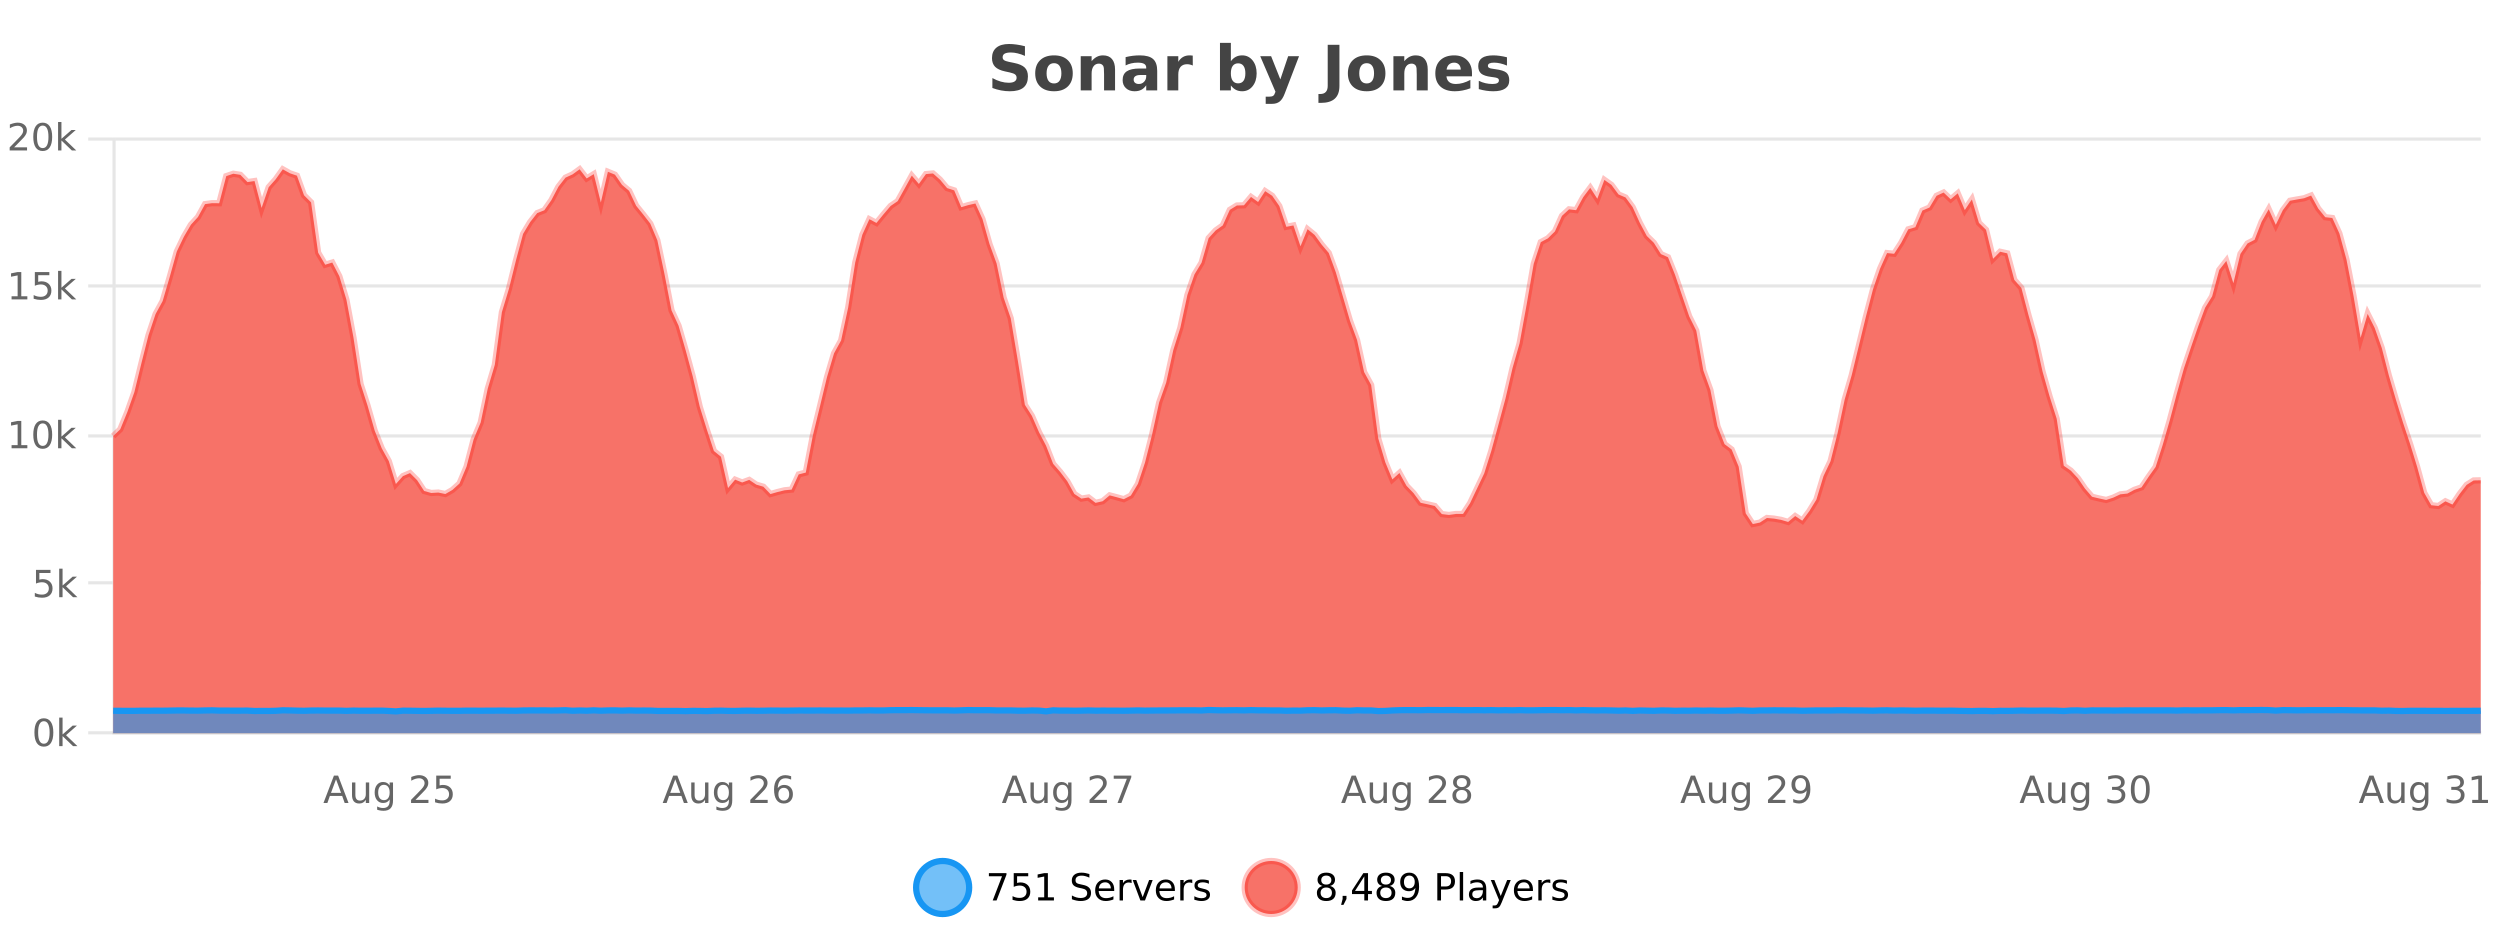 <?xml version="1.0" encoding="UTF-8"?>
<svg xmlns="http://www.w3.org/2000/svg" xmlns:xlink="http://www.w3.org/1999/xlink" width="800pt" height="300pt" viewBox="0 0 800 300" version="1.1">
<defs>
<clipPath id="clip1">
  <path d="M 264 263 L 339 263 L 339 300 L 264 300 Z M 264 263 "/>
</clipPath>
<clipPath id="clip2">
  <path d="M 370 263 L 444 263 L 444 300 L 370 300 Z M 370 263 "/>
</clipPath>
<clipPath id="clip3">
  <path d="M 36.219 54 L 793.836 54 L 793.836 234.602 L 36.219 234.602 Z M 36.219 54 "/>
</clipPath>
<clipPath id="clip4">
  <path d="M 35.219 43 L 794.836 43 L 794.836 196 L 35.219 196 Z M 35.219 43 "/>
</clipPath>
<clipPath id="clip5">
  <path d="M 36.219 227 L 793.836 227 L 793.836 234.602 L 36.219 234.602 Z M 36.219 227 "/>
</clipPath>
<clipPath id="clip6">
  <path d="M 35.219 198 L 794.836 198 L 794.836 235.602 L 35.219 235.602 Z M 35.219 198 "/>
</clipPath>
</defs>
<g id="surface844446">
<rect x="0" y="0" width="800" height="300" style="fill:rgb(100%,100%,100%);fill-opacity:1;stroke:none;"/>
<path style="fill:none;stroke-width:1;stroke-linecap:butt;stroke-linejoin:miter;stroke:rgb(0%,0%,0%);stroke-opacity:0.098;stroke-miterlimit:10;" d="M 37 234.5 L 793.836 234.5 "/>
<path style="fill:none;stroke-width:1;stroke-linecap:butt;stroke-linejoin:miter;stroke:rgb(0%,0%,0%);stroke-opacity:0.098;stroke-miterlimit:10;" d="M 28.219 234.5 L 36 234.5 "/>
<path style="fill:none;stroke-width:1;stroke-linecap:butt;stroke-linejoin:miter;stroke:rgb(0%,0%,0%);stroke-opacity:0.098;stroke-miterlimit:10;" d="M 37 186.5 L 793.836 186.5 "/>
<path style="fill:none;stroke-width:1;stroke-linecap:butt;stroke-linejoin:miter;stroke:rgb(0%,0%,0%);stroke-opacity:0.098;stroke-miterlimit:10;" d="M 28.219 186.5 L 36 186.5 "/>
<path style="fill:none;stroke-width:1;stroke-linecap:butt;stroke-linejoin:miter;stroke:rgb(0%,0%,0%);stroke-opacity:0.098;stroke-miterlimit:10;" d="M 37 139.5 L 793.836 139.5 "/>
<path style="fill:none;stroke-width:1;stroke-linecap:butt;stroke-linejoin:miter;stroke:rgb(0%,0%,0%);stroke-opacity:0.098;stroke-miterlimit:10;" d="M 28.219 139.5 L 36 139.5 "/>
<path style="fill:none;stroke-width:1;stroke-linecap:butt;stroke-linejoin:miter;stroke:rgb(0%,0%,0%);stroke-opacity:0.098;stroke-miterlimit:10;" d="M 37 91.5 L 793.836 91.5 "/>
<path style="fill:none;stroke-width:1;stroke-linecap:butt;stroke-linejoin:miter;stroke:rgb(0%,0%,0%);stroke-opacity:0.098;stroke-miterlimit:10;" d="M 28.219 91.5 L 36 91.5 "/>
<path style="fill:none;stroke-width:1;stroke-linecap:butt;stroke-linejoin:miter;stroke:rgb(0%,0%,0%);stroke-opacity:0.098;stroke-miterlimit:10;" d="M 37 44.5 L 793.836 44.5 "/>
<path style="fill:none;stroke-width:1;stroke-linecap:butt;stroke-linejoin:miter;stroke:rgb(0%,0%,0%);stroke-opacity:0.098;stroke-miterlimit:10;" d="M 28.219 44.5 L 36 44.5 "/>
<path style=" stroke:none;fill-rule:nonzero;fill:rgb(9.02%,58.824%,95.294%);fill-opacity:0.6;" d="M 310.129 284 C 310.129 288.688 306.328 292.484 301.645 292.484 C 296.957 292.484 293.16 288.688 293.16 284 C 293.16 279.312 296.957 275.516 301.645 275.516 C 306.328 275.516 310.129 279.312 310.129 284 Z M 310.129 284 "/>
<g clip-path="url(#clip1)" clip-rule="nonzero">
<path style="fill:none;stroke-width:2;stroke-linecap:butt;stroke-linejoin:miter;stroke:rgb(9.02%,58.824%,95.294%);stroke-opacity:1;stroke-miterlimit:10;" d="M 310.129 284 C 310.129 288.688 306.328 292.484 301.645 292.484 C 296.957 292.484 293.16 288.688 293.16 284 C 293.16 279.312 296.957 275.516 301.645 275.516 C 306.328 275.516 310.129 279.312 310.129 284 Z M 310.129 284 "/>
</g>
<path style=" stroke:none;fill-rule:nonzero;fill:rgb(0%,0%,0%);fill-opacity:1;" d="M 316.445 279.406 L 322.07 279.406 L 322.07 279.906 L 318.898 288.156 L 317.664 288.156 L 320.648 280.406 L 316.445 280.406 Z M 324.391 279.406 L 329.031 279.406 L 329.031 280.406 L 325.469 280.406 L 325.469 282.547 C 325.645 282.484 325.816 282.445 325.984 282.422 C 326.16 282.391 326.332 282.375 326.5 282.375 C 327.477 282.375 328.254 282.648 328.828 283.188 C 329.398 283.719 329.688 284.438 329.688 285.344 C 329.688 286.293 329.391 287.027 328.797 287.547 C 328.211 288.07 327.391 288.328 326.328 288.328 C 325.953 288.328 325.57 288.297 325.188 288.234 C 324.812 288.172 324.422 288.078 324.016 287.953 L 324.016 286.766 C 324.367 286.953 324.734 287.094 325.109 287.188 C 325.484 287.281 325.879 287.328 326.297 287.328 C 326.973 287.328 327.508 287.152 327.906 286.797 C 328.301 286.445 328.5 285.961 328.5 285.344 C 328.5 284.742 328.301 284.262 327.906 283.906 C 327.508 283.555 326.973 283.375 326.297 283.375 C 325.984 283.375 325.664 283.414 325.344 283.484 C 325.031 283.547 324.711 283.652 324.391 283.797 Z M 332.211 287.156 L 334.148 287.156 L 334.148 280.484 L 332.039 280.906 L 332.039 279.828 L 334.133 279.406 L 335.32 279.406 L 335.32 287.156 L 337.258 287.156 L 337.258 288.156 L 332.211 288.156 Z M 348.602 279.688 L 348.602 280.844 C 348.152 280.637 347.727 280.48 347.32 280.375 C 346.922 280.262 346.543 280.203 346.18 280.203 C 345.531 280.203 345.031 280.328 344.68 280.578 C 344.336 280.828 344.164 281.188 344.164 281.656 C 344.164 282.043 344.277 282.336 344.508 282.531 C 344.734 282.73 345.18 282.887 345.836 283 L 346.539 283.156 C 347.422 283.324 348.074 283.621 348.492 284.047 C 348.918 284.465 349.133 285.027 349.133 285.734 C 349.133 286.59 348.844 287.234 348.273 287.672 C 347.711 288.109 346.875 288.328 345.773 288.328 C 345.367 288.328 344.93 288.281 344.461 288.188 C 343.992 288.094 343.508 287.953 343.008 287.766 L 343.008 286.547 C 343.484 286.82 343.953 287.023 344.414 287.156 C 344.883 287.293 345.336 287.359 345.773 287.359 C 346.449 287.359 346.969 287.23 347.336 286.969 C 347.711 286.699 347.898 286.32 347.898 285.828 C 347.898 285.402 347.762 285.07 347.492 284.828 C 347.23 284.578 346.797 284.398 346.195 284.281 L 345.477 284.141 C 344.59 283.965 343.949 283.688 343.555 283.312 C 343.168 282.938 342.977 282.418 342.977 281.75 C 342.977 280.969 343.246 280.359 343.789 279.922 C 344.328 279.477 345.078 279.25 346.039 279.25 C 346.453 279.25 346.871 279.289 347.289 279.359 C 347.715 279.434 348.152 279.543 348.602 279.688 Z M 356.547 284.609 L 356.547 285.125 L 351.578 285.125 C 351.629 285.875 351.852 286.445 352.25 286.828 C 352.656 287.215 353.211 287.406 353.922 287.406 C 354.336 287.406 354.738 287.359 355.125 287.266 C 355.52 287.164 355.91 287.008 356.297 286.797 L 356.297 287.828 C 355.898 287.984 355.5 288.105 355.094 288.188 C 354.688 288.281 354.273 288.328 353.859 288.328 C 352.816 288.328 351.988 288.027 351.375 287.422 C 350.758 286.809 350.453 285.98 350.453 284.938 C 350.453 283.867 350.742 283.016 351.328 282.391 C 351.91 281.758 352.691 281.438 353.672 281.438 C 354.555 281.438 355.254 281.727 355.766 282.297 C 356.285 282.859 356.547 283.633 356.547 284.609 Z M 355.469 284.281 C 355.457 283.699 355.289 283.23 354.969 282.875 C 354.645 282.523 354.219 282.344 353.688 282.344 C 353.082 282.344 352.598 282.516 352.234 282.859 C 351.879 283.203 351.676 283.684 351.625 284.297 Z M 362.117 282.594 C 361.992 282.531 361.855 282.484 361.711 282.453 C 361.574 282.414 361.418 282.391 361.242 282.391 C 360.637 282.391 360.168 282.59 359.836 282.984 C 359.512 283.383 359.352 283.953 359.352 284.703 L 359.352 288.156 L 358.273 288.156 L 358.273 281.594 L 359.352 281.594 L 359.352 282.609 C 359.578 282.215 359.875 281.922 360.242 281.734 C 360.605 281.539 361.047 281.438 361.57 281.438 C 361.641 281.438 361.719 281.445 361.805 281.453 C 361.898 281.465 361.996 281.48 362.102 281.5 Z M 362.469 281.594 L 363.609 281.594 L 365.656 287.094 L 367.719 281.594 L 368.859 281.594 L 366.391 288.156 L 364.922 288.156 Z M 375.961 284.609 L 375.961 285.125 L 370.992 285.125 C 371.043 285.875 371.266 286.445 371.664 286.828 C 372.07 287.215 372.625 287.406 373.336 287.406 C 373.75 287.406 374.152 287.359 374.539 287.266 C 374.934 287.164 375.324 287.008 375.711 286.797 L 375.711 287.828 C 375.312 287.984 374.914 288.105 374.508 288.188 C 374.102 288.281 373.688 288.328 373.273 288.328 C 372.23 288.328 371.402 288.027 370.789 287.422 C 370.172 286.809 369.867 285.98 369.867 284.938 C 369.867 283.867 370.156 283.016 370.742 282.391 C 371.324 281.758 372.105 281.438 373.086 281.438 C 373.969 281.438 374.668 281.727 375.18 282.297 C 375.699 282.859 375.961 283.633 375.961 284.609 Z M 374.883 284.281 C 374.871 283.699 374.703 283.23 374.383 282.875 C 374.059 282.523 373.633 282.344 373.102 282.344 C 372.496 282.344 372.012 282.516 371.648 282.859 C 371.293 283.203 371.09 283.684 371.039 284.297 Z M 381.531 282.594 C 381.406 282.531 381.27 282.484 381.125 282.453 C 380.988 282.414 380.832 282.391 380.656 282.391 C 380.051 282.391 379.582 282.59 379.25 282.984 C 378.926 283.383 378.766 283.953 378.766 284.703 L 378.766 288.156 L 377.688 288.156 L 377.688 281.594 L 378.766 281.594 L 378.766 282.609 C 378.992 282.215 379.289 281.922 379.656 281.734 C 380.02 281.539 380.461 281.438 380.984 281.438 C 381.055 281.438 381.133 281.445 381.219 281.453 C 381.312 281.465 381.41 281.48 381.516 281.5 Z M 386.844 281.781 L 386.844 282.812 C 386.539 282.656 386.223 282.543 385.891 282.469 C 385.566 282.387 385.227 282.344 384.875 282.344 C 384.344 282.344 383.941 282.43 383.672 282.594 C 383.398 282.75 383.266 282.996 383.266 283.328 C 383.266 283.578 383.359 283.777 383.547 283.922 C 383.742 284.059 384.133 284.188 384.719 284.312 L 385.078 284.406 C 385.848 284.562 386.395 284.793 386.719 285.094 C 387.039 285.398 387.203 285.812 387.203 286.344 C 387.203 286.961 386.957 287.445 386.469 287.797 C 385.988 288.152 385.328 288.328 384.484 288.328 C 384.129 288.328 383.758 288.289 383.375 288.219 C 383 288.156 382.602 288.059 382.188 287.922 L 382.188 286.797 C 382.582 287.008 382.973 287.164 383.359 287.266 C 383.742 287.371 384.129 287.422 384.516 287.422 C 385.016 287.422 385.398 287.34 385.672 287.172 C 385.953 286.996 386.094 286.746 386.094 286.422 C 386.094 286.133 385.992 285.906 385.797 285.75 C 385.598 285.594 385.164 285.445 384.5 285.297 L 384.125 285.219 C 383.457 285.074 382.973 284.855 382.672 284.562 C 382.379 284.273 382.234 283.875 382.234 283.375 C 382.234 282.75 382.453 282.273 382.891 281.938 C 383.328 281.605 383.945 281.438 384.75 281.438 C 385.145 281.438 385.52 281.469 385.875 281.531 C 386.227 281.586 386.551 281.668 386.844 281.781 Z M 311.645 277.016 "/>
<path style=" stroke:none;fill-rule:nonzero;fill:rgb(96.863%,44.706%,40.784%);fill-opacity:1;" d="M 415.266 284 C 415.266 288.688 411.465 292.484 406.781 292.484 C 402.094 292.484 398.297 288.688 398.297 284 C 398.297 279.312 402.094 275.516 406.781 275.516 C 411.465 275.516 415.266 279.312 415.266 284 Z M 415.266 284 "/>
<g clip-path="url(#clip2)" clip-rule="nonzero">
<path style="fill:none;stroke-width:2;stroke-linecap:butt;stroke-linejoin:miter;stroke:rgb(100%,4.706%,0%);stroke-opacity:0.247;stroke-miterlimit:10;" d="M 415.266 284 C 415.266 288.688 411.465 292.484 406.781 292.484 C 402.094 292.484 398.297 288.688 398.297 284 C 398.297 279.312 402.094 275.516 406.781 275.516 C 411.465 275.516 415.266 279.312 415.266 284 Z M 415.266 284 "/>
</g>
<path style=" stroke:none;fill-rule:nonzero;fill:rgb(0%,0%,0%);fill-opacity:1;" d="M 424.406 284 C 423.844 284 423.398 284.152 423.078 284.453 C 422.754 284.758 422.594 285.168 422.594 285.688 C 422.594 286.219 422.754 286.637 423.078 286.938 C 423.398 287.242 423.844 287.391 424.406 287.391 C 424.969 287.391 425.41 287.242 425.734 286.938 C 426.055 286.637 426.219 286.219 426.219 285.688 C 426.219 285.168 426.055 284.758 425.734 284.453 C 425.422 284.152 424.977 284 424.406 284 Z M 423.219 283.5 C 422.719 283.375 422.32 283.141 422.031 282.797 C 421.75 282.445 421.609 282.016 421.609 281.516 C 421.609 280.82 421.859 280.266 422.359 279.859 C 422.859 279.453 423.539 279.25 424.406 279.25 C 425.281 279.25 425.961 279.453 426.453 279.859 C 426.953 280.266 427.203 280.82 427.203 281.516 C 427.203 282.016 427.062 282.445 426.781 282.797 C 426.5 283.141 426.102 283.375 425.594 283.5 C 426.164 283.637 426.609 283.898 426.922 284.281 C 427.242 284.668 427.406 285.137 427.406 285.688 C 427.406 286.543 427.145 287.199 426.625 287.656 C 426.113 288.105 425.375 288.328 424.406 288.328 C 423.445 288.328 422.707 288.105 422.188 287.656 C 421.664 287.199 421.406 286.543 421.406 285.688 C 421.406 285.137 421.566 284.668 421.891 284.281 C 422.211 283.898 422.656 283.637 423.219 283.5 Z M 422.797 281.625 C 422.797 282.086 422.938 282.438 423.219 282.688 C 423.5 282.938 423.895 283.062 424.406 283.062 C 424.914 283.062 425.312 282.938 425.594 282.688 C 425.883 282.438 426.031 282.086 426.031 281.625 C 426.031 281.18 425.883 280.828 425.594 280.578 C 425.312 280.32 424.914 280.188 424.406 280.188 C 423.895 280.188 423.5 280.32 423.219 280.578 C 422.938 280.828 422.797 281.18 422.797 281.625 Z M 429.637 286.672 L 430.871 286.672 L 430.871 287.672 L 429.918 289.547 L 429.152 289.547 L 429.637 287.672 Z M 436.578 280.438 L 433.594 285.109 L 436.578 285.109 Z M 436.266 279.406 L 437.766 279.406 L 437.766 285.109 L 439.016 285.109 L 439.016 286.094 L 437.766 286.094 L 437.766 288.156 L 436.578 288.156 L 436.578 286.094 L 432.641 286.094 L 432.641 284.953 Z M 443.492 284 C 442.93 284 442.484 284.152 442.164 284.453 C 441.84 284.758 441.68 285.168 441.68 285.688 C 441.68 286.219 441.84 286.637 442.164 286.938 C 442.484 287.242 442.93 287.391 443.492 287.391 C 444.055 287.391 444.496 287.242 444.82 286.938 C 445.141 286.637 445.305 286.219 445.305 285.688 C 445.305 285.168 445.141 284.758 444.82 284.453 C 444.508 284.152 444.062 284 443.492 284 Z M 442.305 283.5 C 441.805 283.375 441.406 283.141 441.117 282.797 C 440.836 282.445 440.695 282.016 440.695 281.516 C 440.695 280.82 440.945 280.266 441.445 279.859 C 441.945 279.453 442.625 279.25 443.492 279.25 C 444.367 279.25 445.047 279.453 445.539 279.859 C 446.039 280.266 446.289 280.82 446.289 281.516 C 446.289 282.016 446.148 282.445 445.867 282.797 C 445.586 283.141 445.188 283.375 444.68 283.5 C 445.25 283.637 445.695 283.898 446.008 284.281 C 446.328 284.668 446.492 285.137 446.492 285.688 C 446.492 286.543 446.23 287.199 445.711 287.656 C 445.199 288.105 444.461 288.328 443.492 288.328 C 442.531 288.328 441.793 288.105 441.273 287.656 C 440.75 287.199 440.492 286.543 440.492 285.688 C 440.492 285.137 440.652 284.668 440.977 284.281 C 441.297 283.898 441.742 283.637 442.305 283.5 Z M 441.883 281.625 C 441.883 282.086 442.023 282.438 442.305 282.688 C 442.586 282.938 442.98 283.062 443.492 283.062 C 444 283.062 444.398 282.938 444.68 282.688 C 444.969 282.438 445.117 282.086 445.117 281.625 C 445.117 281.18 444.969 280.828 444.68 280.578 C 444.398 280.32 444 280.188 443.492 280.188 C 442.98 280.188 442.586 280.32 442.305 280.578 C 442.023 280.828 441.883 281.18 441.883 281.625 Z M 448.625 287.969 L 448.625 286.891 C 448.926 287.039 449.227 287.148 449.531 287.219 C 449.832 287.293 450.133 287.328 450.438 287.328 C 451.219 287.328 451.812 287.07 452.219 286.547 C 452.633 286.016 452.867 285.215 452.922 284.141 C 452.703 284.484 452.414 284.746 452.062 284.922 C 451.719 285.102 451.332 285.188 450.906 285.188 C 450.031 285.188 449.336 284.93 448.828 284.406 C 448.316 283.875 448.062 283.148 448.062 282.219 C 448.062 281.324 448.328 280.605 448.859 280.062 C 449.391 279.523 450.098 279.25 450.984 279.25 C 451.992 279.25 452.766 279.641 453.297 280.422 C 453.836 281.195 454.109 282.32 454.109 283.797 C 454.109 285.172 453.781 286.273 453.125 287.094 C 452.469 287.918 451.586 288.328 450.484 288.328 C 450.18 288.328 449.879 288.297 449.578 288.234 C 449.273 288.18 448.957 288.094 448.625 287.969 Z M 450.984 284.266 C 451.516 284.266 451.938 284.086 452.25 283.719 C 452.562 283.355 452.719 282.855 452.719 282.219 C 452.719 281.594 452.562 281.102 452.25 280.734 C 451.938 280.371 451.516 280.188 450.984 280.188 C 450.453 280.188 450.031 280.371 449.719 280.734 C 449.414 281.102 449.266 281.594 449.266 282.219 C 449.266 282.855 449.414 283.355 449.719 283.719 C 450.031 284.086 450.453 284.266 450.984 284.266 Z M 461.125 280.375 L 461.125 283.672 L 462.609 283.672 C 463.16 283.672 463.586 283.531 463.891 283.25 C 464.191 282.961 464.344 282.547 464.344 282.016 C 464.344 281.496 464.191 281.094 463.891 280.812 C 463.586 280.523 463.16 280.375 462.609 280.375 Z M 459.938 279.406 L 462.609 279.406 C 463.598 279.406 464.344 279.633 464.844 280.078 C 465.344 280.516 465.594 281.164 465.594 282.016 C 465.594 282.883 465.344 283.539 464.844 283.984 C 464.344 284.422 463.598 284.641 462.609 284.641 L 461.125 284.641 L 461.125 288.156 L 459.938 288.156 Z M 467.125 279.031 L 468.203 279.031 L 468.203 288.156 L 467.125 288.156 Z M 473.445 284.859 C 472.578 284.859 471.977 284.961 471.633 285.156 C 471.297 285.355 471.133 285.695 471.133 286.172 C 471.133 286.559 471.258 286.867 471.508 287.094 C 471.766 287.312 472.109 287.422 472.539 287.422 C 473.141 287.422 473.621 287.215 473.977 286.797 C 474.34 286.371 474.523 285.805 474.523 285.094 L 474.523 284.859 Z M 475.602 284.406 L 475.602 288.156 L 474.523 288.156 L 474.523 287.156 C 474.273 287.555 473.965 287.852 473.602 288.047 C 473.234 288.234 472.789 288.328 472.258 288.328 C 471.578 288.328 471.043 288.141 470.648 287.766 C 470.25 287.383 470.055 286.875 470.055 286.25 C 470.055 285.512 470.297 284.953 470.789 284.578 C 471.289 284.203 472.027 284.016 473.008 284.016 L 474.523 284.016 L 474.523 283.906 C 474.523 283.406 474.355 283.023 474.023 282.75 C 473.699 282.48 473.246 282.344 472.664 282.344 C 472.289 282.344 471.918 282.391 471.555 282.484 C 471.199 282.578 470.859 282.715 470.539 282.891 L 470.539 281.891 C 470.934 281.734 471.312 281.621 471.68 281.547 C 472.055 281.477 472.418 281.438 472.773 281.438 C 473.719 281.438 474.43 281.684 474.898 282.172 C 475.367 282.664 475.602 283.406 475.602 284.406 Z M 480.547 288.766 C 480.242 289.547 479.945 290.055 479.656 290.297 C 479.363 290.535 478.977 290.656 478.5 290.656 L 477.641 290.656 L 477.641 289.75 L 478.266 289.75 C 478.566 289.75 478.797 289.676 478.953 289.531 C 479.117 289.395 479.301 289.066 479.5 288.547 L 479.703 288.047 L 477.047 281.594 L 478.188 281.594 L 480.234 286.719 L 482.297 281.594 L 483.438 281.594 Z M 490.539 284.609 L 490.539 285.125 L 485.57 285.125 C 485.621 285.875 485.844 286.445 486.242 286.828 C 486.648 287.215 487.203 287.406 487.914 287.406 C 488.328 287.406 488.73 287.359 489.117 287.266 C 489.512 287.164 489.902 287.008 490.289 286.797 L 490.289 287.828 C 489.891 287.984 489.492 288.105 489.086 288.188 C 488.68 288.281 488.266 288.328 487.852 288.328 C 486.809 288.328 485.98 288.027 485.367 287.422 C 484.75 286.809 484.445 285.98 484.445 284.938 C 484.445 283.867 484.734 283.016 485.32 282.391 C 485.902 281.758 486.684 281.438 487.664 281.438 C 488.547 281.438 489.246 281.727 489.758 282.297 C 490.277 282.859 490.539 283.633 490.539 284.609 Z M 489.461 284.281 C 489.449 283.699 489.281 283.23 488.961 282.875 C 488.637 282.523 488.211 282.344 487.68 282.344 C 487.074 282.344 486.59 282.516 486.227 282.859 C 485.871 283.203 485.668 283.684 485.617 284.297 Z M 496.109 282.594 C 495.984 282.531 495.848 282.484 495.703 282.453 C 495.566 282.414 495.41 282.391 495.234 282.391 C 494.629 282.391 494.16 282.59 493.828 282.984 C 493.504 283.383 493.344 283.953 493.344 284.703 L 493.344 288.156 L 492.266 288.156 L 492.266 281.594 L 493.344 281.594 L 493.344 282.609 C 493.57 282.215 493.867 281.922 494.234 281.734 C 494.598 281.539 495.039 281.438 495.562 281.438 C 495.633 281.438 495.711 281.445 495.797 281.453 C 495.891 281.465 495.988 281.48 496.094 281.5 Z M 501.418 281.781 L 501.418 282.812 C 501.113 282.656 500.797 282.543 500.465 282.469 C 500.141 282.387 499.801 282.344 499.449 282.344 C 498.918 282.344 498.516 282.43 498.246 282.594 C 497.973 282.75 497.84 282.996 497.84 283.328 C 497.84 283.578 497.934 283.777 498.121 283.922 C 498.316 284.059 498.707 284.188 499.293 284.312 L 499.652 284.406 C 500.422 284.562 500.969 284.793 501.293 285.094 C 501.613 285.398 501.777 285.812 501.777 286.344 C 501.777 286.961 501.531 287.445 501.043 287.797 C 500.562 288.152 499.902 288.328 499.059 288.328 C 498.703 288.328 498.332 288.289 497.949 288.219 C 497.574 288.156 497.176 288.059 496.762 287.922 L 496.762 286.797 C 497.156 287.008 497.547 287.164 497.934 287.266 C 498.316 287.371 498.703 287.422 499.09 287.422 C 499.59 287.422 499.973 287.34 500.246 287.172 C 500.527 286.996 500.668 286.746 500.668 286.422 C 500.668 286.133 500.566 285.906 500.371 285.75 C 500.172 285.594 499.738 285.445 499.074 285.297 L 498.699 285.219 C 498.031 285.074 497.547 284.855 497.246 284.562 C 496.953 284.273 496.809 283.875 496.809 283.375 C 496.809 282.75 497.027 282.273 497.465 281.938 C 497.902 281.605 498.52 281.438 499.324 281.438 C 499.719 281.438 500.094 281.469 500.449 281.531 C 500.801 281.586 501.125 281.668 501.418 281.781 Z M 416.781 277.016 "/>
<path style=" stroke:none;fill-rule:nonzero;fill:rgb(26.667%,26.667%,26.667%);fill-opacity:1;" d="M 327.984 14.797 L 327.984 17.891 C 327.18 17.527 326.398 17.258 325.641 17.078 C 324.879 16.891 324.16 16.797 323.484 16.797 C 322.586 16.797 321.922 16.922 321.484 17.172 C 321.055 17.422 320.844 17.809 320.844 18.328 C 320.844 18.715 320.988 19.016 321.281 19.234 C 321.57 19.453 322.098 19.641 322.859 19.797 L 324.453 20.125 C 326.078 20.449 327.227 20.945 327.906 21.609 C 328.594 22.277 328.938 23.219 328.938 24.438 C 328.938 26.043 328.457 27.242 327.5 28.031 C 326.551 28.812 325.098 29.203 323.141 29.203 C 322.211 29.203 321.281 29.113 320.344 28.938 C 319.414 28.762 318.488 28.5 317.562 28.156 L 317.562 24.984 C 318.488 25.484 319.383 25.859 320.25 26.109 C 321.125 26.359 321.969 26.484 322.781 26.484 C 323.602 26.484 324.227 26.352 324.656 26.078 C 325.094 25.797 325.312 25.402 325.312 24.891 C 325.312 24.445 325.16 24.094 324.859 23.844 C 324.566 23.594 323.977 23.371 323.094 23.172 L 321.641 22.859 C 320.18 22.547 319.113 22.055 318.438 21.375 C 317.77 20.688 317.438 19.762 317.438 18.594 C 317.438 17.148 317.906 16.031 318.844 15.25 C 319.781 14.469 321.129 14.078 322.891 14.078 C 323.691 14.078 324.516 14.141 325.359 14.266 C 326.203 14.383 327.078 14.559 327.984 14.797 Z M 337.297 20.219 C 336.516 20.219 335.922 20.5 335.516 21.062 C 335.109 21.617 334.906 22.418 334.906 23.469 C 334.906 24.512 335.109 25.312 335.516 25.875 C 335.922 26.43 336.516 26.703 337.297 26.703 C 338.055 26.703 338.633 26.43 339.031 25.875 C 339.438 25.312 339.641 24.512 339.641 23.469 C 339.641 22.418 339.438 21.617 339.031 21.062 C 338.633 20.5 338.055 20.219 337.297 20.219 Z M 337.297 17.719 C 339.172 17.719 340.633 18.23 341.688 19.25 C 342.75 20.262 343.281 21.668 343.281 23.469 C 343.281 25.262 342.75 26.668 341.688 27.688 C 340.633 28.699 339.172 29.203 337.297 29.203 C 335.398 29.203 333.922 28.699 332.859 27.688 C 331.797 26.668 331.266 25.262 331.266 23.469 C 331.266 21.668 331.797 20.262 332.859 19.25 C 333.922 18.23 335.398 17.719 337.297 17.719 Z M 356.816 22.266 L 356.816 28.922 L 353.301 28.922 L 353.301 23.828 C 353.301 22.883 353.277 22.23 353.238 21.875 C 353.195 21.512 353.121 21.246 353.02 21.078 C 352.883 20.852 352.695 20.672 352.457 20.547 C 352.227 20.422 351.961 20.359 351.66 20.359 C 350.93 20.359 350.355 20.641 349.941 21.203 C 349.523 21.766 349.316 22.547 349.316 23.547 L 349.316 28.922 L 345.832 28.922 L 345.832 17.984 L 349.316 17.984 L 349.316 19.578 C 349.848 18.945 350.41 18.477 351.004 18.172 C 351.598 17.871 352.246 17.719 352.957 17.719 C 354.227 17.719 355.184 18.109 355.832 18.891 C 356.488 19.664 356.816 20.789 356.816 22.266 Z M 364.961 24 C 364.23 24 363.684 24.125 363.32 24.375 C 362.953 24.617 362.773 24.98 362.773 25.469 C 362.773 25.906 362.918 26.25 363.211 26.5 C 363.512 26.75 363.922 26.875 364.445 26.875 C 365.102 26.875 365.652 26.641 366.102 26.172 C 366.559 25.703 366.789 25.117 366.789 24.406 L 366.789 24 Z M 370.305 22.688 L 370.305 28.922 L 366.789 28.922 L 366.789 27.297 C 366.32 27.965 365.789 28.449 365.195 28.75 C 364.609 29.051 363.898 29.203 363.055 29.203 C 361.93 29.203 361.012 28.875 360.305 28.219 C 359.594 27.555 359.242 26.695 359.242 25.641 C 359.242 24.359 359.68 23.422 360.555 22.828 C 361.438 22.227 362.828 21.922 364.727 21.922 L 366.789 21.922 L 366.789 21.641 C 366.789 21.09 366.57 20.688 366.133 20.438 C 365.695 20.18 365.012 20.047 364.086 20.047 C 363.336 20.047 362.637 20.125 361.992 20.281 C 361.344 20.43 360.746 20.648 360.195 20.938 L 360.195 18.281 C 360.945 18.094 361.695 17.953 362.445 17.859 C 363.203 17.766 363.965 17.719 364.727 17.719 C 366.695 17.719 368.117 18.109 368.992 18.891 C 369.867 19.664 370.305 20.93 370.305 22.688 Z M 381.691 20.969 C 381.379 20.824 381.07 20.719 380.77 20.656 C 380.465 20.586 380.164 20.547 379.863 20.547 C 378.957 20.547 378.258 20.836 377.77 21.406 C 377.289 21.98 377.051 22.805 377.051 23.875 L 377.051 28.922 L 373.566 28.922 L 373.566 17.984 L 377.051 17.984 L 377.051 19.781 C 377.496 19.062 378.012 18.543 378.598 18.219 C 379.18 17.887 379.879 17.719 380.691 17.719 C 380.816 17.719 380.945 17.727 381.082 17.734 C 381.215 17.746 381.414 17.766 381.676 17.797 Z M 396.203 26.672 C 396.953 26.672 397.523 26.402 397.922 25.859 C 398.316 25.309 398.516 24.512 398.516 23.469 C 398.516 22.43 398.316 21.637 397.922 21.094 C 397.523 20.543 396.953 20.266 396.203 20.266 C 395.453 20.266 394.875 20.543 394.469 21.094 C 394.07 21.637 393.875 22.43 393.875 23.469 C 393.875 24.5 394.07 25.293 394.469 25.844 C 394.875 26.398 395.453 26.672 396.203 26.672 Z M 393.875 19.578 C 394.363 18.945 394.898 18.477 395.484 18.172 C 396.066 17.871 396.738 17.719 397.5 17.719 C 398.852 17.719 399.961 18.258 400.828 19.328 C 401.691 20.402 402.125 21.781 402.125 23.469 C 402.125 25.148 401.691 26.523 400.828 27.594 C 399.961 28.668 398.852 29.203 397.5 29.203 C 396.738 29.203 396.066 29.051 395.484 28.75 C 394.898 28.449 394.363 27.98 393.875 27.344 L 393.875 28.922 L 390.391 28.922 L 390.391 13.719 L 393.875 13.719 Z M 403.273 17.984 L 406.758 17.984 L 409.711 25.406 L 412.211 17.984 L 415.695 17.984 L 411.102 29.953 C 410.641 31.172 410.102 32.02 409.477 32.5 C 408.859 32.988 408.055 33.234 407.055 33.234 L 405.023 33.234 L 405.023 30.938 L 406.117 30.938 C 406.711 30.938 407.141 30.844 407.414 30.656 C 407.684 30.469 407.891 30.129 408.039 29.641 L 408.148 29.344 Z M 424.867 14.344 L 428.617 14.344 L 428.617 27.5 C 428.617 29.32 428.121 30.68 427.133 31.578 C 426.152 32.473 424.664 32.922 422.664 32.922 L 421.898 32.922 L 421.898 30.078 L 422.492 30.078 C 423.273 30.078 423.859 29.859 424.258 29.422 C 424.664 28.992 424.867 28.355 424.867 27.5 Z M 437.352 20.219 C 436.57 20.219 435.977 20.5 435.57 21.062 C 435.164 21.617 434.961 22.418 434.961 23.469 C 434.961 24.512 435.164 25.312 435.57 25.875 C 435.977 26.43 436.57 26.703 437.352 26.703 C 438.109 26.703 438.688 26.43 439.086 25.875 C 439.492 25.312 439.695 24.512 439.695 23.469 C 439.695 22.418 439.492 21.617 439.086 21.062 C 438.688 20.5 438.109 20.219 437.352 20.219 Z M 437.352 17.719 C 439.227 17.719 440.688 18.23 441.742 19.25 C 442.805 20.262 443.336 21.668 443.336 23.469 C 443.336 25.262 442.805 26.668 441.742 27.688 C 440.688 28.699 439.227 29.203 437.352 29.203 C 435.453 29.203 433.977 28.699 432.914 27.688 C 431.852 26.668 431.32 25.262 431.32 23.469 C 431.32 21.668 431.852 20.262 432.914 19.25 C 433.977 18.23 435.453 17.719 437.352 17.719 Z M 456.875 22.266 L 456.875 28.922 L 453.359 28.922 L 453.359 23.828 C 453.359 22.883 453.336 22.23 453.297 21.875 C 453.254 21.512 453.18 21.246 453.078 21.078 C 452.941 20.852 452.754 20.672 452.516 20.547 C 452.285 20.422 452.02 20.359 451.719 20.359 C 450.988 20.359 450.414 20.641 450 21.203 C 449.582 21.766 449.375 22.547 449.375 23.547 L 449.375 28.922 L 445.891 28.922 L 445.891 17.984 L 449.375 17.984 L 449.375 19.578 C 449.906 18.945 450.469 18.477 451.062 18.172 C 451.656 17.871 452.305 17.719 453.016 17.719 C 454.285 17.719 455.242 18.109 455.891 18.891 C 456.547 19.664 456.875 20.789 456.875 22.266 Z M 471.035 23.422 L 471.035 24.422 L 462.863 24.422 C 462.945 25.246 463.242 25.859 463.754 26.266 C 464.262 26.672 464.973 26.875 465.879 26.875 C 466.617 26.875 467.371 26.766 468.145 26.547 C 468.914 26.328 469.707 26 470.52 25.562 L 470.52 28.25 C 469.695 28.562 468.867 28.797 468.035 28.953 C 467.211 29.117 466.387 29.203 465.566 29.203 C 463.586 29.203 462.043 28.703 460.941 27.703 C 459.848 26.695 459.301 25.281 459.301 23.469 C 459.301 21.68 459.836 20.273 460.91 19.25 C 461.992 18.23 463.477 17.719 465.363 17.719 C 467.082 17.719 468.457 18.242 469.488 19.281 C 470.52 20.312 471.035 21.695 471.035 23.422 Z M 467.441 22.266 C 467.441 21.602 467.246 21.062 466.863 20.656 C 466.477 20.25 465.973 20.047 465.348 20.047 C 464.668 20.047 464.117 20.242 463.691 20.625 C 463.273 21 463.012 21.547 462.91 22.266 Z M 482.227 18.328 L 482.227 20.984 C 481.484 20.672 480.766 20.438 480.07 20.281 C 479.371 20.125 478.711 20.047 478.086 20.047 C 477.43 20.047 476.938 20.133 476.617 20.297 C 476.293 20.465 476.133 20.719 476.133 21.062 C 476.133 21.344 476.25 21.559 476.492 21.703 C 476.742 21.852 477.18 21.961 477.805 22.031 L 478.43 22.125 C 480.219 22.355 481.422 22.73 482.039 23.25 C 482.652 23.773 482.961 24.59 482.961 25.703 C 482.961 26.871 482.527 27.746 481.664 28.328 C 480.809 28.914 479.531 29.203 477.836 29.203 C 477.105 29.203 476.355 29.145 475.586 29.031 C 474.812 28.918 474.023 28.746 473.211 28.516 L 473.211 25.859 C 473.906 26.203 474.621 26.461 475.352 26.625 C 476.078 26.793 476.824 26.875 477.586 26.875 C 478.273 26.875 478.789 26.781 479.133 26.594 C 479.477 26.406 479.648 26.125 479.648 25.75 C 479.648 25.438 479.527 25.211 479.289 25.062 C 479.047 24.906 478.574 24.789 477.867 24.703 L 477.258 24.625 C 475.695 24.43 474.602 24.07 473.977 23.547 C 473.352 23.016 473.039 22.215 473.039 21.141 C 473.039 19.984 473.434 19.125 474.227 18.562 C 475.027 18 476.246 17.719 477.883 17.719 C 478.527 17.719 479.203 17.773 479.914 17.875 C 480.621 17.969 481.391 18.121 482.227 18.328 Z M 316 10.359 "/>
<path style="fill:none;stroke-width:1;stroke-linecap:butt;stroke-linejoin:miter;stroke:rgb(0%,0%,0%);stroke-opacity:0.098;stroke-miterlimit:10;" d="M 36 234.5 L 794 234.5 "/>
<path style=" stroke:none;fill-rule:nonzero;fill:rgb(40%,40%,40%);fill-opacity:1;" d="M 107.527 249.375 L 105.918 253.719 L 109.137 253.719 Z M 106.855 248.203 L 108.199 248.203 L 111.527 256.953 L 110.293 256.953 L 109.496 254.703 L 105.559 254.703 L 104.762 256.953 L 103.512 256.953 Z M 112.641 254.359 L 112.641 250.391 L 113.719 250.391 L 113.719 254.328 C 113.719 254.945 113.836 255.406 114.078 255.719 C 114.328 256.031 114.691 256.188 115.172 256.188 C 115.754 256.188 116.211 256.008 116.547 255.641 C 116.891 255.266 117.062 254.758 117.062 254.109 L 117.062 250.391 L 118.141 250.391 L 118.141 256.953 L 117.062 256.953 L 117.062 255.938 C 116.801 256.344 116.5 256.648 116.156 256.844 C 115.812 257.031 115.41 257.125 114.953 257.125 C 114.191 257.125 113.613 256.891 113.219 256.422 C 112.832 255.953 112.641 255.266 112.641 254.359 Z M 115.359 250.234 Z M 124.688 253.594 C 124.688 252.812 124.523 252.211 124.203 251.781 C 123.879 251.355 123.426 251.141 122.844 251.141 C 122.27 251.141 121.82 251.355 121.5 251.781 C 121.176 252.211 121.016 252.812 121.016 253.594 C 121.016 254.375 121.176 254.98 121.5 255.406 C 121.82 255.836 122.27 256.047 122.844 256.047 C 123.426 256.047 123.879 255.836 124.203 255.406 C 124.523 254.98 124.688 254.375 124.688 253.594 Z M 125.766 256.141 C 125.766 257.254 125.516 258.082 125.016 258.625 C 124.523 259.176 123.766 259.453 122.734 259.453 C 122.359 259.453 122 259.422 121.656 259.359 C 121.32 259.305 121 259.223 120.688 259.109 L 120.688 258.062 C 121 258.227 121.312 258.352 121.625 258.438 C 121.938 258.52 122.25 258.562 122.562 258.562 C 123.27 258.562 123.801 258.375 124.156 258 C 124.508 257.633 124.688 257.078 124.688 256.328 L 124.688 255.797 C 124.457 256.184 124.172 256.477 123.828 256.672 C 123.484 256.859 123.066 256.953 122.578 256.953 C 121.773 256.953 121.125 256.648 120.625 256.031 C 120.133 255.418 119.891 254.605 119.891 253.594 C 119.891 252.586 120.133 251.773 120.625 251.156 C 121.125 250.543 121.773 250.234 122.578 250.234 C 123.066 250.234 123.484 250.336 123.828 250.531 C 124.172 250.719 124.457 251.008 124.688 251.391 L 124.688 250.391 L 125.766 250.391 Z M 132.961 255.953 L 137.102 255.953 L 137.102 256.953 L 131.539 256.953 L 131.539 255.953 C 131.984 255.496 132.594 254.875 133.367 254.094 C 134.148 253.305 134.637 252.793 134.836 252.562 C 135.219 252.148 135.484 251.793 135.633 251.5 C 135.789 251.199 135.867 250.906 135.867 250.625 C 135.867 250.156 135.699 249.777 135.367 249.484 C 135.043 249.195 134.621 249.047 134.102 249.047 C 133.727 249.047 133.328 249.109 132.914 249.234 C 132.508 249.359 132.07 249.559 131.602 249.828 L 131.602 248.625 C 132.078 248.438 132.523 248.297 132.93 248.203 C 133.344 248.102 133.727 248.047 134.07 248.047 C 134.977 248.047 135.699 248.277 136.242 248.734 C 136.781 249.184 137.055 249.789 137.055 250.547 C 137.055 250.902 136.984 251.242 136.852 251.562 C 136.715 251.887 136.469 252.266 136.117 252.703 C 136.012 252.82 135.699 253.148 135.18 253.688 C 134.656 254.23 133.918 254.984 132.961 255.953 Z M 139.594 248.203 L 144.234 248.203 L 144.234 249.203 L 140.672 249.203 L 140.672 251.344 C 140.848 251.281 141.02 251.242 141.188 251.219 C 141.363 251.188 141.535 251.172 141.703 251.172 C 142.68 251.172 143.457 251.445 144.031 251.984 C 144.602 252.516 144.891 253.234 144.891 254.141 C 144.891 255.09 144.594 255.824 144 256.344 C 143.414 256.867 142.594 257.125 141.531 257.125 C 141.156 257.125 140.773 257.094 140.391 257.031 C 140.016 256.969 139.625 256.875 139.219 256.75 L 139.219 255.562 C 139.57 255.75 139.938 255.891 140.312 255.984 C 140.688 256.078 141.082 256.125 141.5 256.125 C 142.176 256.125 142.711 255.949 143.109 255.594 C 143.504 255.242 143.703 254.758 143.703 254.141 C 143.703 253.539 143.504 253.059 143.109 252.703 C 142.711 252.352 142.176 252.172 141.5 252.172 C 141.188 252.172 140.867 252.211 140.547 252.281 C 140.234 252.344 139.914 252.449 139.594 252.594 Z M 103.418 245.816 "/>
<path style=" stroke:none;fill-rule:nonzero;fill:rgb(40%,40%,40%);fill-opacity:1;" d="M 216.082 249.375 L 214.473 253.719 L 217.691 253.719 Z M 215.41 248.203 L 216.754 248.203 L 220.082 256.953 L 218.848 256.953 L 218.051 254.703 L 214.113 254.703 L 213.316 256.953 L 212.066 256.953 Z M 221.195 254.359 L 221.195 250.391 L 222.273 250.391 L 222.273 254.328 C 222.273 254.945 222.391 255.406 222.633 255.719 C 222.883 256.031 223.246 256.188 223.727 256.188 C 224.309 256.188 224.766 256.008 225.102 255.641 C 225.445 255.266 225.617 254.758 225.617 254.109 L 225.617 250.391 L 226.695 250.391 L 226.695 256.953 L 225.617 256.953 L 225.617 255.938 C 225.355 256.344 225.055 256.648 224.711 256.844 C 224.367 257.031 223.965 257.125 223.508 257.125 C 222.746 257.125 222.168 256.891 221.773 256.422 C 221.387 255.953 221.195 255.266 221.195 254.359 Z M 223.914 250.234 Z M 233.242 253.594 C 233.242 252.812 233.078 252.211 232.758 251.781 C 232.434 251.355 231.98 251.141 231.398 251.141 C 230.824 251.141 230.375 251.355 230.055 251.781 C 229.73 252.211 229.57 252.812 229.57 253.594 C 229.57 254.375 229.73 254.98 230.055 255.406 C 230.375 255.836 230.824 256.047 231.398 256.047 C 231.98 256.047 232.434 255.836 232.758 255.406 C 233.078 254.98 233.242 254.375 233.242 253.594 Z M 234.32 256.141 C 234.32 257.254 234.07 258.082 233.57 258.625 C 233.078 259.176 232.32 259.453 231.289 259.453 C 230.914 259.453 230.555 259.422 230.211 259.359 C 229.875 259.305 229.555 259.223 229.242 259.109 L 229.242 258.062 C 229.555 258.227 229.867 258.352 230.18 258.438 C 230.492 258.52 230.805 258.562 231.117 258.562 C 231.824 258.562 232.355 258.375 232.711 258 C 233.062 257.633 233.242 257.078 233.242 256.328 L 233.242 255.797 C 233.012 256.184 232.727 256.477 232.383 256.672 C 232.039 256.859 231.621 256.953 231.133 256.953 C 230.328 256.953 229.68 256.648 229.18 256.031 C 228.688 255.418 228.445 254.605 228.445 253.594 C 228.445 252.586 228.688 251.773 229.18 251.156 C 229.68 250.543 230.328 250.234 231.133 250.234 C 231.621 250.234 232.039 250.336 232.383 250.531 C 232.727 250.719 233.012 251.008 233.242 251.391 L 233.242 250.391 L 234.32 250.391 Z M 241.516 255.953 L 245.656 255.953 L 245.656 256.953 L 240.094 256.953 L 240.094 255.953 C 240.539 255.496 241.148 254.875 241.922 254.094 C 242.703 253.305 243.191 252.793 243.391 252.562 C 243.773 252.148 244.039 251.793 244.188 251.5 C 244.344 251.199 244.422 250.906 244.422 250.625 C 244.422 250.156 244.254 249.777 243.922 249.484 C 243.598 249.195 243.176 249.047 242.656 249.047 C 242.281 249.047 241.883 249.109 241.469 249.234 C 241.062 249.359 240.625 249.559 240.156 249.828 L 240.156 248.625 C 240.633 248.438 241.078 248.297 241.484 248.203 C 241.898 248.102 242.281 248.047 242.625 248.047 C 243.531 248.047 244.254 248.277 244.797 248.734 C 245.336 249.184 245.609 249.789 245.609 250.547 C 245.609 250.902 245.539 251.242 245.406 251.562 C 245.27 251.887 245.023 252.266 244.672 252.703 C 244.566 252.82 244.254 253.148 243.734 253.688 C 243.211 254.23 242.473 254.984 241.516 255.953 Z M 250.82 252.109 C 250.289 252.109 249.867 252.293 249.555 252.656 C 249.242 253.023 249.086 253.516 249.086 254.141 C 249.086 254.777 249.242 255.277 249.555 255.641 C 249.867 256.008 250.289 256.188 250.82 256.188 C 251.352 256.188 251.766 256.008 252.07 255.641 C 252.383 255.277 252.539 254.777 252.539 254.141 C 252.539 253.516 252.383 253.023 252.07 252.656 C 251.766 252.293 251.352 252.109 250.82 252.109 Z M 253.164 248.391 L 253.164 249.469 C 252.859 249.336 252.559 249.23 252.258 249.156 C 251.953 249.086 251.656 249.047 251.367 249.047 C 250.586 249.047 249.984 249.312 249.57 249.844 C 249.164 250.367 248.93 251.156 248.867 252.219 C 249.094 251.887 249.383 251.633 249.727 251.453 C 250.078 251.266 250.465 251.172 250.883 251.172 C 251.758 251.172 252.449 251.438 252.961 251.969 C 253.469 252.5 253.727 253.227 253.727 254.141 C 253.727 255.047 253.461 255.773 252.93 256.312 C 252.398 256.855 251.695 257.125 250.82 257.125 C 249.797 257.125 249.023 256.742 248.492 255.969 C 247.961 255.188 247.695 254.062 247.695 252.594 C 247.695 251.211 248.023 250.105 248.68 249.281 C 249.336 248.461 250.215 248.047 251.32 248.047 C 251.609 248.047 251.906 248.078 252.211 248.141 C 252.512 248.195 252.828 248.277 253.164 248.391 Z M 211.973 245.816 "/>
<path style=" stroke:none;fill-rule:nonzero;fill:rgb(40%,40%,40%);fill-opacity:1;" d="M 324.637 249.375 L 323.027 253.719 L 326.246 253.719 Z M 323.965 248.203 L 325.309 248.203 L 328.637 256.953 L 327.402 256.953 L 326.605 254.703 L 322.668 254.703 L 321.871 256.953 L 320.621 256.953 Z M 329.75 254.359 L 329.75 250.391 L 330.828 250.391 L 330.828 254.328 C 330.828 254.945 330.945 255.406 331.188 255.719 C 331.438 256.031 331.801 256.188 332.281 256.188 C 332.863 256.188 333.32 256.008 333.656 255.641 C 334 255.266 334.172 254.758 334.172 254.109 L 334.172 250.391 L 335.25 250.391 L 335.25 256.953 L 334.172 256.953 L 334.172 255.938 C 333.91 256.344 333.609 256.648 333.266 256.844 C 332.922 257.031 332.52 257.125 332.062 257.125 C 331.301 257.125 330.723 256.891 330.328 256.422 C 329.941 255.953 329.75 255.266 329.75 254.359 Z M 332.469 250.234 Z M 341.797 253.594 C 341.797 252.812 341.633 252.211 341.312 251.781 C 340.988 251.355 340.535 251.141 339.953 251.141 C 339.379 251.141 338.93 251.355 338.609 251.781 C 338.285 252.211 338.125 252.812 338.125 253.594 C 338.125 254.375 338.285 254.98 338.609 255.406 C 338.93 255.836 339.379 256.047 339.953 256.047 C 340.535 256.047 340.988 255.836 341.312 255.406 C 341.633 254.98 341.797 254.375 341.797 253.594 Z M 342.875 256.141 C 342.875 257.254 342.625 258.082 342.125 258.625 C 341.633 259.176 340.875 259.453 339.844 259.453 C 339.469 259.453 339.109 259.422 338.766 259.359 C 338.43 259.305 338.109 259.223 337.797 259.109 L 337.797 258.062 C 338.109 258.227 338.422 258.352 338.734 258.438 C 339.047 258.52 339.359 258.562 339.672 258.562 C 340.379 258.562 340.91 258.375 341.266 258 C 341.617 257.633 341.797 257.078 341.797 256.328 L 341.797 255.797 C 341.566 256.184 341.281 256.477 340.938 256.672 C 340.594 256.859 340.176 256.953 339.688 256.953 C 338.883 256.953 338.234 256.648 337.734 256.031 C 337.242 255.418 337 254.605 337 253.594 C 337 252.586 337.242 251.773 337.734 251.156 C 338.234 250.543 338.883 250.234 339.688 250.234 C 340.176 250.234 340.594 250.336 340.938 250.531 C 341.281 250.719 341.566 251.008 341.797 251.391 L 341.797 250.391 L 342.875 250.391 Z M 350.07 255.953 L 354.211 255.953 L 354.211 256.953 L 348.648 256.953 L 348.648 255.953 C 349.094 255.496 349.703 254.875 350.477 254.094 C 351.258 253.305 351.746 252.793 351.945 252.562 C 352.328 252.148 352.594 251.793 352.742 251.5 C 352.898 251.199 352.977 250.906 352.977 250.625 C 352.977 250.156 352.809 249.777 352.477 249.484 C 352.152 249.195 351.73 249.047 351.211 249.047 C 350.836 249.047 350.438 249.109 350.023 249.234 C 349.617 249.359 349.18 249.559 348.711 249.828 L 348.711 248.625 C 349.188 248.438 349.633 248.297 350.039 248.203 C 350.453 248.102 350.836 248.047 351.18 248.047 C 352.086 248.047 352.809 248.277 353.352 248.734 C 353.891 249.184 354.164 249.789 354.164 250.547 C 354.164 250.902 354.094 251.242 353.961 251.562 C 353.824 251.887 353.578 252.266 353.227 252.703 C 353.121 252.82 352.809 253.148 352.289 253.688 C 351.766 254.23 351.027 254.984 350.07 255.953 Z M 356.391 248.203 L 362.016 248.203 L 362.016 248.703 L 358.844 256.953 L 357.609 256.953 L 360.594 249.203 L 356.391 249.203 Z M 320.527 245.816 "/>
<path style=" stroke:none;fill-rule:nonzero;fill:rgb(40%,40%,40%);fill-opacity:1;" d="M 433.191 249.375 L 431.582 253.719 L 434.801 253.719 Z M 432.52 248.203 L 433.863 248.203 L 437.191 256.953 L 435.957 256.953 L 435.16 254.703 L 431.223 254.703 L 430.426 256.953 L 429.176 256.953 Z M 438.305 254.359 L 438.305 250.391 L 439.383 250.391 L 439.383 254.328 C 439.383 254.945 439.5 255.406 439.742 255.719 C 439.992 256.031 440.355 256.188 440.836 256.188 C 441.418 256.188 441.875 256.008 442.211 255.641 C 442.555 255.266 442.727 254.758 442.727 254.109 L 442.727 250.391 L 443.805 250.391 L 443.805 256.953 L 442.727 256.953 L 442.727 255.938 C 442.465 256.344 442.164 256.648 441.82 256.844 C 441.477 257.031 441.074 257.125 440.617 257.125 C 439.855 257.125 439.277 256.891 438.883 256.422 C 438.496 255.953 438.305 255.266 438.305 254.359 Z M 441.023 250.234 Z M 450.352 253.594 C 450.352 252.812 450.188 252.211 449.867 251.781 C 449.543 251.355 449.09 251.141 448.508 251.141 C 447.934 251.141 447.484 251.355 447.164 251.781 C 446.84 252.211 446.68 252.812 446.68 253.594 C 446.68 254.375 446.84 254.98 447.164 255.406 C 447.484 255.836 447.934 256.047 448.508 256.047 C 449.09 256.047 449.543 255.836 449.867 255.406 C 450.188 254.98 450.352 254.375 450.352 253.594 Z M 451.43 256.141 C 451.43 257.254 451.18 258.082 450.68 258.625 C 450.188 259.176 449.43 259.453 448.398 259.453 C 448.023 259.453 447.664 259.422 447.32 259.359 C 446.984 259.305 446.664 259.223 446.352 259.109 L 446.352 258.062 C 446.664 258.227 446.977 258.352 447.289 258.438 C 447.602 258.52 447.914 258.562 448.227 258.562 C 448.934 258.562 449.465 258.375 449.82 258 C 450.172 257.633 450.352 257.078 450.352 256.328 L 450.352 255.797 C 450.121 256.184 449.836 256.477 449.492 256.672 C 449.148 256.859 448.73 256.953 448.242 256.953 C 447.438 256.953 446.789 256.648 446.289 256.031 C 445.797 255.418 445.555 254.605 445.555 253.594 C 445.555 252.586 445.797 251.773 446.289 251.156 C 446.789 250.543 447.438 250.234 448.242 250.234 C 448.73 250.234 449.148 250.336 449.492 250.531 C 449.836 250.719 450.121 251.008 450.352 251.391 L 450.352 250.391 L 451.43 250.391 Z M 458.625 255.953 L 462.766 255.953 L 462.766 256.953 L 457.203 256.953 L 457.203 255.953 C 457.648 255.496 458.258 254.875 459.031 254.094 C 459.812 253.305 460.301 252.793 460.5 252.562 C 460.883 252.148 461.148 251.793 461.297 251.5 C 461.453 251.199 461.531 250.906 461.531 250.625 C 461.531 250.156 461.363 249.777 461.031 249.484 C 460.707 249.195 460.285 249.047 459.766 249.047 C 459.391 249.047 458.992 249.109 458.578 249.234 C 458.172 249.359 457.734 249.559 457.266 249.828 L 457.266 248.625 C 457.742 248.438 458.188 248.297 458.594 248.203 C 459.008 248.102 459.391 248.047 459.734 248.047 C 460.641 248.047 461.363 248.277 461.906 248.734 C 462.445 249.184 462.719 249.789 462.719 250.547 C 462.719 250.902 462.648 251.242 462.516 251.562 C 462.379 251.887 462.133 252.266 461.781 252.703 C 461.676 252.82 461.363 253.148 460.844 253.688 C 460.32 254.23 459.582 254.984 458.625 255.953 Z M 467.773 252.797 C 467.211 252.797 466.766 252.949 466.445 253.25 C 466.121 253.555 465.961 253.965 465.961 254.484 C 465.961 255.016 466.121 255.434 466.445 255.734 C 466.766 256.039 467.211 256.188 467.773 256.188 C 468.336 256.188 468.777 256.039 469.102 255.734 C 469.422 255.434 469.586 255.016 469.586 254.484 C 469.586 253.965 469.422 253.555 469.102 253.25 C 468.789 252.949 468.344 252.797 467.773 252.797 Z M 466.586 252.297 C 466.086 252.172 465.688 251.938 465.398 251.594 C 465.117 251.242 464.977 250.812 464.977 250.312 C 464.977 249.617 465.227 249.062 465.727 248.656 C 466.227 248.25 466.906 248.047 467.773 248.047 C 468.648 248.047 469.328 248.25 469.82 248.656 C 470.32 249.062 470.57 249.617 470.57 250.312 C 470.57 250.812 470.43 251.242 470.148 251.594 C 469.867 251.938 469.469 252.172 468.961 252.297 C 469.531 252.434 469.977 252.695 470.289 253.078 C 470.609 253.465 470.773 253.934 470.773 254.484 C 470.773 255.34 470.512 255.996 469.992 256.453 C 469.48 256.902 468.742 257.125 467.773 257.125 C 466.812 257.125 466.074 256.902 465.555 256.453 C 465.031 255.996 464.773 255.34 464.773 254.484 C 464.773 253.934 464.934 253.465 465.258 253.078 C 465.578 252.695 466.023 252.434 466.586 252.297 Z M 466.164 250.422 C 466.164 250.883 466.305 251.234 466.586 251.484 C 466.867 251.734 467.262 251.859 467.773 251.859 C 468.281 251.859 468.68 251.734 468.961 251.484 C 469.25 251.234 469.398 250.883 469.398 250.422 C 469.398 249.977 469.25 249.625 468.961 249.375 C 468.68 249.117 468.281 248.984 467.773 248.984 C 467.262 248.984 466.867 249.117 466.586 249.375 C 466.305 249.625 466.164 249.977 466.164 250.422 Z M 429.082 245.816 "/>
<path style=" stroke:none;fill-rule:nonzero;fill:rgb(40%,40%,40%);fill-opacity:1;" d="M 541.742 249.375 L 540.133 253.719 L 543.352 253.719 Z M 541.07 248.203 L 542.414 248.203 L 545.742 256.953 L 544.508 256.953 L 543.711 254.703 L 539.773 254.703 L 538.977 256.953 L 537.727 256.953 Z M 546.859 254.359 L 546.859 250.391 L 547.938 250.391 L 547.938 254.328 C 547.938 254.945 548.055 255.406 548.297 255.719 C 548.547 256.031 548.91 256.188 549.391 256.188 C 549.973 256.188 550.43 256.008 550.766 255.641 C 551.109 255.266 551.281 254.758 551.281 254.109 L 551.281 250.391 L 552.359 250.391 L 552.359 256.953 L 551.281 256.953 L 551.281 255.938 C 551.02 256.344 550.719 256.648 550.375 256.844 C 550.031 257.031 549.629 257.125 549.172 257.125 C 548.41 257.125 547.832 256.891 547.438 256.422 C 547.051 255.953 546.859 255.266 546.859 254.359 Z M 549.578 250.234 Z M 558.898 253.594 C 558.898 252.812 558.734 252.211 558.414 251.781 C 558.09 251.355 557.637 251.141 557.055 251.141 C 556.48 251.141 556.031 251.355 555.711 251.781 C 555.387 252.211 555.227 252.812 555.227 253.594 C 555.227 254.375 555.387 254.98 555.711 255.406 C 556.031 255.836 556.48 256.047 557.055 256.047 C 557.637 256.047 558.09 255.836 558.414 255.406 C 558.734 254.98 558.898 254.375 558.898 253.594 Z M 559.977 256.141 C 559.977 257.254 559.727 258.082 559.227 258.625 C 558.734 259.176 557.977 259.453 556.945 259.453 C 556.57 259.453 556.211 259.422 555.867 259.359 C 555.531 259.305 555.211 259.223 554.898 259.109 L 554.898 258.062 C 555.211 258.227 555.523 258.352 555.836 258.438 C 556.148 258.52 556.461 258.562 556.773 258.562 C 557.48 258.562 558.012 258.375 558.367 258 C 558.719 257.633 558.898 257.078 558.898 256.328 L 558.898 255.797 C 558.668 256.184 558.383 256.477 558.039 256.672 C 557.695 256.859 557.277 256.953 556.789 256.953 C 555.984 256.953 555.336 256.648 554.836 256.031 C 554.344 255.418 554.102 254.605 554.102 253.594 C 554.102 252.586 554.344 251.773 554.836 251.156 C 555.336 250.543 555.984 250.234 556.789 250.234 C 557.277 250.234 557.695 250.336 558.039 250.531 C 558.383 250.719 558.668 251.008 558.898 251.391 L 558.898 250.391 L 559.977 250.391 Z M 567.176 255.953 L 571.316 255.953 L 571.316 256.953 L 565.754 256.953 L 565.754 255.953 C 566.199 255.496 566.809 254.875 567.582 254.094 C 568.363 253.305 568.852 252.793 569.051 252.562 C 569.434 252.148 569.699 251.793 569.848 251.5 C 570.004 251.199 570.082 250.906 570.082 250.625 C 570.082 250.156 569.914 249.777 569.582 249.484 C 569.258 249.195 568.836 249.047 568.316 249.047 C 567.941 249.047 567.543 249.109 567.129 249.234 C 566.723 249.359 566.285 249.559 565.816 249.828 L 565.816 248.625 C 566.293 248.438 566.738 248.297 567.145 248.203 C 567.559 248.102 567.941 248.047 568.285 248.047 C 569.191 248.047 569.914 248.277 570.457 248.734 C 570.996 249.184 571.27 249.789 571.27 250.547 C 571.27 250.902 571.199 251.242 571.066 251.562 C 570.93 251.887 570.684 252.266 570.332 252.703 C 570.227 252.82 569.914 253.148 569.395 253.688 C 568.871 254.23 568.133 254.984 567.176 255.953 Z M 573.828 256.766 L 573.828 255.688 C 574.129 255.836 574.43 255.945 574.734 256.016 C 575.035 256.09 575.336 256.125 575.641 256.125 C 576.422 256.125 577.016 255.867 577.422 255.344 C 577.836 254.812 578.07 254.012 578.125 252.938 C 577.906 253.281 577.617 253.543 577.266 253.719 C 576.922 253.898 576.535 253.984 576.109 253.984 C 575.234 253.984 574.539 253.727 574.031 253.203 C 573.52 252.672 573.266 251.945 573.266 251.016 C 573.266 250.121 573.531 249.402 574.062 248.859 C 574.594 248.32 575.301 248.047 576.188 248.047 C 577.195 248.047 577.969 248.438 578.5 249.219 C 579.039 249.992 579.312 251.117 579.312 252.594 C 579.312 253.969 578.984 255.07 578.328 255.891 C 577.672 256.715 576.789 257.125 575.688 257.125 C 575.383 257.125 575.082 257.094 574.781 257.031 C 574.477 256.977 574.16 256.891 573.828 256.766 Z M 576.188 253.062 C 576.719 253.062 577.141 252.883 577.453 252.516 C 577.766 252.152 577.922 251.652 577.922 251.016 C 577.922 250.391 577.766 249.898 577.453 249.531 C 577.141 249.168 576.719 248.984 576.188 248.984 C 575.656 248.984 575.234 249.168 574.922 249.531 C 574.617 249.898 574.469 250.391 574.469 251.016 C 574.469 251.652 574.617 252.152 574.922 252.516 C 575.234 252.883 575.656 253.062 576.188 253.062 Z M 537.633 245.816 "/>
<path style=" stroke:none;fill-rule:nonzero;fill:rgb(40%,40%,40%);fill-opacity:1;" d="M 650.297 249.375 L 648.688 253.719 L 651.906 253.719 Z M 649.625 248.203 L 650.969 248.203 L 654.297 256.953 L 653.062 256.953 L 652.266 254.703 L 648.328 254.703 L 647.531 256.953 L 646.281 256.953 Z M 655.414 254.359 L 655.414 250.391 L 656.492 250.391 L 656.492 254.328 C 656.492 254.945 656.609 255.406 656.852 255.719 C 657.102 256.031 657.465 256.188 657.945 256.188 C 658.527 256.188 658.984 256.008 659.32 255.641 C 659.664 255.266 659.836 254.758 659.836 254.109 L 659.836 250.391 L 660.914 250.391 L 660.914 256.953 L 659.836 256.953 L 659.836 255.938 C 659.574 256.344 659.273 256.648 658.93 256.844 C 658.586 257.031 658.184 257.125 657.727 257.125 C 656.965 257.125 656.387 256.891 655.992 256.422 C 655.605 255.953 655.414 255.266 655.414 254.359 Z M 658.133 250.234 Z M 667.453 253.594 C 667.453 252.812 667.289 252.211 666.969 251.781 C 666.645 251.355 666.191 251.141 665.609 251.141 C 665.035 251.141 664.586 251.355 664.266 251.781 C 663.941 252.211 663.781 252.812 663.781 253.594 C 663.781 254.375 663.941 254.98 664.266 255.406 C 664.586 255.836 665.035 256.047 665.609 256.047 C 666.191 256.047 666.645 255.836 666.969 255.406 C 667.289 254.98 667.453 254.375 667.453 253.594 Z M 668.531 256.141 C 668.531 257.254 668.281 258.082 667.781 258.625 C 667.289 259.176 666.531 259.453 665.5 259.453 C 665.125 259.453 664.766 259.422 664.422 259.359 C 664.086 259.305 663.766 259.223 663.453 259.109 L 663.453 258.062 C 663.766 258.227 664.078 258.352 664.391 258.438 C 664.703 258.52 665.016 258.562 665.328 258.562 C 666.035 258.562 666.566 258.375 666.922 258 C 667.273 257.633 667.453 257.078 667.453 256.328 L 667.453 255.797 C 667.223 256.184 666.938 256.477 666.594 256.672 C 666.25 256.859 665.832 256.953 665.344 256.953 C 664.539 256.953 663.891 256.648 663.391 256.031 C 662.898 255.418 662.656 254.605 662.656 253.594 C 662.656 252.586 662.898 251.773 663.391 251.156 C 663.891 250.543 664.539 250.234 665.344 250.234 C 665.832 250.234 666.25 250.336 666.594 250.531 C 666.938 250.719 667.223 251.008 667.453 251.391 L 667.453 250.391 L 668.531 250.391 Z M 678.309 252.234 C 678.871 252.359 679.309 252.617 679.621 253 C 679.941 253.375 680.105 253.844 680.105 254.406 C 680.105 255.273 679.809 255.945 679.215 256.422 C 678.621 256.891 677.777 257.125 676.684 257.125 C 676.316 257.125 675.938 257.086 675.543 257.016 C 675.156 256.945 674.762 256.836 674.355 256.688 L 674.355 255.547 C 674.676 255.734 675.031 255.883 675.418 255.984 C 675.812 256.078 676.223 256.125 676.652 256.125 C 677.391 256.125 677.953 255.98 678.34 255.688 C 678.734 255.398 678.934 254.969 678.934 254.406 C 678.934 253.898 678.75 253.496 678.387 253.203 C 678.02 252.914 677.52 252.766 676.887 252.766 L 675.855 252.766 L 675.855 251.797 L 676.934 251.797 C 677.504 251.797 677.949 251.684 678.262 251.453 C 678.574 251.215 678.73 250.875 678.73 250.438 C 678.73 249.992 678.566 249.648 678.246 249.406 C 677.934 249.168 677.48 249.047 676.887 249.047 C 676.551 249.047 676.199 249.086 675.824 249.156 C 675.457 249.219 675.051 249.324 674.605 249.469 L 674.605 248.422 C 675.062 248.297 675.484 248.203 675.871 248.141 C 676.266 248.078 676.637 248.047 676.98 248.047 C 677.887 248.047 678.598 248.25 679.121 248.656 C 679.641 249.062 679.902 249.617 679.902 250.312 C 679.902 250.805 679.762 251.215 679.48 251.547 C 679.207 251.883 678.816 252.109 678.309 252.234 Z M 684.883 248.984 C 684.277 248.984 683.82 249.289 683.508 249.891 C 683.203 250.484 683.055 251.387 683.055 252.594 C 683.055 253.793 683.203 254.695 683.508 255.297 C 683.82 255.891 684.277 256.188 684.883 256.188 C 685.496 256.188 685.953 255.891 686.258 255.297 C 686.57 254.695 686.727 253.793 686.727 252.594 C 686.727 251.387 686.57 250.484 686.258 249.891 C 685.953 249.289 685.496 248.984 684.883 248.984 Z M 684.883 248.047 C 685.859 248.047 686.609 248.438 687.133 249.219 C 687.652 249.992 687.914 251.117 687.914 252.594 C 687.914 254.062 687.652 255.188 687.133 255.969 C 686.609 256.742 685.859 257.125 684.883 257.125 C 683.902 257.125 683.152 256.742 682.633 255.969 C 682.121 255.188 681.867 254.062 681.867 252.594 C 681.867 251.117 682.121 249.992 682.633 249.219 C 683.152 248.438 683.902 248.047 684.883 248.047 Z M 646.188 245.816 "/>
<path style=" stroke:none;fill-rule:nonzero;fill:rgb(40%,40%,40%);fill-opacity:1;" d="M 758.852 249.375 L 757.242 253.719 L 760.461 253.719 Z M 758.18 248.203 L 759.523 248.203 L 762.852 256.953 L 761.617 256.953 L 760.82 254.703 L 756.883 254.703 L 756.086 256.953 L 754.836 256.953 Z M 763.969 254.359 L 763.969 250.391 L 765.047 250.391 L 765.047 254.328 C 765.047 254.945 765.164 255.406 765.406 255.719 C 765.656 256.031 766.02 256.188 766.5 256.188 C 767.082 256.188 767.539 256.008 767.875 255.641 C 768.219 255.266 768.391 254.758 768.391 254.109 L 768.391 250.391 L 769.469 250.391 L 769.469 256.953 L 768.391 256.953 L 768.391 255.938 C 768.129 256.344 767.828 256.648 767.484 256.844 C 767.141 257.031 766.738 257.125 766.281 257.125 C 765.52 257.125 764.941 256.891 764.547 256.422 C 764.16 255.953 763.969 255.266 763.969 254.359 Z M 766.688 250.234 Z M 776.008 253.594 C 776.008 252.812 775.844 252.211 775.523 251.781 C 775.199 251.355 774.746 251.141 774.164 251.141 C 773.59 251.141 773.141 251.355 772.82 251.781 C 772.496 252.211 772.336 252.812 772.336 253.594 C 772.336 254.375 772.496 254.98 772.82 255.406 C 773.141 255.836 773.59 256.047 774.164 256.047 C 774.746 256.047 775.199 255.836 775.523 255.406 C 775.844 254.98 776.008 254.375 776.008 253.594 Z M 777.086 256.141 C 777.086 257.254 776.836 258.082 776.336 258.625 C 775.844 259.176 775.086 259.453 774.055 259.453 C 773.68 259.453 773.32 259.422 772.977 259.359 C 772.641 259.305 772.32 259.223 772.008 259.109 L 772.008 258.062 C 772.32 258.227 772.633 258.352 772.945 258.438 C 773.258 258.52 773.57 258.562 773.883 258.562 C 774.59 258.562 775.121 258.375 775.477 258 C 775.828 257.633 776.008 257.078 776.008 256.328 L 776.008 255.797 C 775.777 256.184 775.492 256.477 775.148 256.672 C 774.805 256.859 774.387 256.953 773.898 256.953 C 773.094 256.953 772.445 256.648 771.945 256.031 C 771.453 255.418 771.211 254.605 771.211 253.594 C 771.211 252.586 771.453 251.773 771.945 251.156 C 772.445 250.543 773.094 250.234 773.898 250.234 C 774.387 250.234 774.805 250.336 775.148 250.531 C 775.492 250.719 775.777 251.008 776.008 251.391 L 776.008 250.391 L 777.086 250.391 Z M 786.863 252.234 C 787.426 252.359 787.863 252.617 788.176 253 C 788.496 253.375 788.66 253.844 788.66 254.406 C 788.66 255.273 788.363 255.945 787.77 256.422 C 787.176 256.891 786.332 257.125 785.238 257.125 C 784.871 257.125 784.492 257.086 784.098 257.016 C 783.711 256.945 783.316 256.836 782.91 256.688 L 782.91 255.547 C 783.23 255.734 783.586 255.883 783.973 255.984 C 784.367 256.078 784.777 256.125 785.207 256.125 C 785.945 256.125 786.508 255.98 786.895 255.688 C 787.289 255.398 787.488 254.969 787.488 254.406 C 787.488 253.898 787.305 253.496 786.941 253.203 C 786.574 252.914 786.074 252.766 785.441 252.766 L 784.41 252.766 L 784.41 251.797 L 785.488 251.797 C 786.059 251.797 786.504 251.684 786.816 251.453 C 787.129 251.215 787.285 250.875 787.285 250.438 C 787.285 249.992 787.121 249.648 786.801 249.406 C 786.488 249.168 786.035 249.047 785.441 249.047 C 785.105 249.047 784.754 249.086 784.379 249.156 C 784.012 249.219 783.605 249.324 783.16 249.469 L 783.16 248.422 C 783.617 248.297 784.039 248.203 784.426 248.141 C 784.82 248.078 785.191 248.047 785.535 248.047 C 786.441 248.047 787.152 248.25 787.676 248.656 C 788.195 249.062 788.457 249.617 788.457 250.312 C 788.457 250.805 788.316 251.215 788.035 251.547 C 787.762 251.883 787.371 252.109 786.863 252.234 Z M 791.109 255.953 L 793.047 255.953 L 793.047 249.281 L 790.938 249.703 L 790.938 248.625 L 793.031 248.203 L 794.219 248.203 L 794.219 255.953 L 796.156 255.953 L 796.156 256.953 L 791.109 256.953 Z M 754.742 245.816 "/>
<path style="fill:none;stroke-width:1;stroke-linecap:butt;stroke-linejoin:miter;stroke:rgb(0%,0%,0%);stroke-opacity:0.098;stroke-miterlimit:10;" d="M 36.5 44 L 36.5 235 "/>
<path style=" stroke:none;fill-rule:nonzero;fill:rgb(40%,40%,40%);fill-opacity:1;" d="M 14.031 230.789 C 13.426 230.789 12.969 231.094 12.656 231.695 C 12.352 232.289 12.203 233.191 12.203 234.398 C 12.203 235.598 12.352 236.5 12.656 237.102 C 12.969 237.695 13.426 237.992 14.031 237.992 C 14.645 237.992 15.102 237.695 15.406 237.102 C 15.719 236.5 15.875 235.598 15.875 234.398 C 15.875 233.191 15.719 232.289 15.406 231.695 C 15.102 231.094 14.645 230.789 14.031 230.789 Z M 14.031 229.852 C 15.008 229.852 15.758 230.242 16.281 231.023 C 16.801 231.797 17.062 232.922 17.062 234.398 C 17.062 235.867 16.801 236.992 16.281 237.773 C 15.758 238.547 15.008 238.93 14.031 238.93 C 13.051 238.93 12.301 238.547 11.781 237.773 C 11.27 236.992 11.016 235.867 11.016 234.398 C 11.016 232.922 11.27 231.797 11.781 231.023 C 12.301 230.242 13.051 229.852 14.031 229.852 Z M 18.945 229.633 L 20.023 229.633 L 20.023 235.023 L 23.242 232.195 L 24.617 232.195 L 21.133 235.258 L 24.773 238.758 L 23.367 238.758 L 20.023 235.555 L 20.023 238.758 L 18.945 238.758 Z M 10.219 227.617 "/>
<path style=" stroke:none;fill-rule:nonzero;fill:rgb(40%,40%,40%);fill-opacity:1;" d="M 11.516 182.352 L 16.156 182.352 L 16.156 183.352 L 12.594 183.352 L 12.594 185.492 C 12.77 185.43 12.941 185.391 13.109 185.367 C 13.285 185.336 13.457 185.32 13.625 185.32 C 14.602 185.32 15.379 185.594 15.953 186.133 C 16.523 186.664 16.812 187.383 16.812 188.289 C 16.812 189.238 16.516 189.973 15.922 190.492 C 15.336 191.016 14.516 191.273 13.453 191.273 C 13.078 191.273 12.695 191.242 12.312 191.18 C 11.938 191.117 11.547 191.023 11.141 190.898 L 11.141 189.711 C 11.492 189.898 11.859 190.039 12.234 190.133 C 12.609 190.227 13.004 190.273 13.422 190.273 C 14.098 190.273 14.633 190.098 15.031 189.742 C 15.426 189.391 15.625 188.906 15.625 188.289 C 15.625 187.688 15.426 187.207 15.031 186.852 C 14.633 186.5 14.098 186.32 13.422 186.32 C 13.109 186.32 12.789 186.359 12.469 186.43 C 12.156 186.492 11.836 186.598 11.516 186.742 Z M 18.945 181.977 L 20.023 181.977 L 20.023 187.367 L 23.242 184.539 L 24.617 184.539 L 21.133 187.602 L 24.773 191.102 L 23.367 191.102 L 20.023 187.898 L 20.023 191.102 L 18.945 191.102 Z M 10.219 179.965 "/>
<path style=" stroke:none;fill-rule:nonzero;fill:rgb(40%,40%,40%);fill-opacity:1;" d="M 3.703 142.453 L 5.641 142.453 L 5.641 135.781 L 3.531 136.203 L 3.531 135.125 L 5.625 134.703 L 6.812 134.703 L 6.812 142.453 L 8.75 142.453 L 8.75 143.453 L 3.703 143.453 Z M 13.664 135.484 C 13.059 135.484 12.602 135.789 12.289 136.391 C 11.984 136.984 11.836 137.887 11.836 139.094 C 11.836 140.293 11.984 141.195 12.289 141.797 C 12.602 142.391 13.059 142.688 13.664 142.688 C 14.277 142.688 14.734 142.391 15.039 141.797 C 15.352 141.195 15.508 140.293 15.508 139.094 C 15.508 137.887 15.352 136.984 15.039 136.391 C 14.734 135.789 14.277 135.484 13.664 135.484 Z M 13.664 134.547 C 14.641 134.547 15.391 134.938 15.914 135.719 C 16.434 136.492 16.695 137.617 16.695 139.094 C 16.695 140.562 16.434 141.688 15.914 142.469 C 15.391 143.242 14.641 143.625 13.664 143.625 C 12.684 143.625 11.934 143.242 11.414 142.469 C 10.902 141.688 10.648 140.562 10.648 139.094 C 10.648 137.617 10.902 136.492 11.414 135.719 C 11.934 134.938 12.684 134.547 13.664 134.547 Z M 18.582 134.328 L 19.66 134.328 L 19.66 139.719 L 22.879 136.891 L 24.254 136.891 L 20.77 139.953 L 24.41 143.453 L 23.004 143.453 L 19.66 140.25 L 19.66 143.453 L 18.582 143.453 Z M 2.219 132.316 "/>
<path style=" stroke:none;fill-rule:nonzero;fill:rgb(40%,40%,40%);fill-opacity:1;" d="M 3.703 94.805 L 5.641 94.805 L 5.641 88.133 L 3.531 88.555 L 3.531 87.477 L 5.625 87.055 L 6.812 87.055 L 6.812 94.805 L 8.75 94.805 L 8.75 95.805 L 3.703 95.805 Z M 11.148 87.055 L 15.789 87.055 L 15.789 88.055 L 12.227 88.055 L 12.227 90.195 C 12.402 90.133 12.574 90.094 12.742 90.07 C 12.918 90.039 13.09 90.023 13.258 90.023 C 14.234 90.023 15.012 90.297 15.586 90.836 C 16.156 91.367 16.445 92.086 16.445 92.992 C 16.445 93.941 16.148 94.676 15.555 95.195 C 14.969 95.719 14.148 95.977 13.086 95.977 C 12.711 95.977 12.328 95.945 11.945 95.883 C 11.57 95.82 11.18 95.727 10.773 95.602 L 10.773 94.414 C 11.125 94.602 11.492 94.742 11.867 94.836 C 12.242 94.93 12.637 94.977 13.055 94.977 C 13.73 94.977 14.266 94.801 14.664 94.445 C 15.059 94.094 15.258 93.609 15.258 92.992 C 15.258 92.391 15.059 91.91 14.664 91.555 C 14.266 91.203 13.73 91.023 13.055 91.023 C 12.742 91.023 12.422 91.062 12.102 91.133 C 11.789 91.195 11.469 91.301 11.148 91.445 Z M 18.582 86.68 L 19.66 86.68 L 19.66 92.07 L 22.879 89.242 L 24.254 89.242 L 20.77 92.305 L 24.41 95.805 L 23.004 95.805 L 19.66 92.602 L 19.66 95.805 L 18.582 95.805 Z M 2.219 84.664 "/>
<path style=" stroke:none;fill-rule:nonzero;fill:rgb(40%,40%,40%);fill-opacity:1;" d="M 4.516 47.156 L 8.656 47.156 L 8.656 48.156 L 3.094 48.156 L 3.094 47.156 C 3.539 46.699 4.148 46.078 4.922 45.297 C 5.703 44.508 6.191 43.996 6.391 43.766 C 6.773 43.352 7.039 42.996 7.188 42.703 C 7.344 42.402 7.422 42.109 7.422 41.828 C 7.422 41.359 7.254 40.98 6.922 40.688 C 6.598 40.398 6.176 40.25 5.656 40.25 C 5.281 40.25 4.883 40.312 4.469 40.438 C 4.062 40.562 3.625 40.762 3.156 41.031 L 3.156 39.828 C 3.633 39.641 4.078 39.5 4.484 39.406 C 4.898 39.305 5.281 39.25 5.625 39.25 C 6.531 39.25 7.254 39.48 7.797 39.938 C 8.336 40.387 8.609 40.992 8.609 41.75 C 8.609 42.105 8.539 42.445 8.406 42.766 C 8.27 43.09 8.023 43.469 7.672 43.906 C 7.566 44.023 7.254 44.352 6.734 44.891 C 6.211 45.434 5.473 46.188 4.516 47.156 Z M 13.664 40.188 C 13.059 40.188 12.602 40.492 12.289 41.094 C 11.984 41.688 11.836 42.59 11.836 43.797 C 11.836 44.996 11.984 45.898 12.289 46.5 C 12.602 47.094 13.059 47.391 13.664 47.391 C 14.277 47.391 14.734 47.094 15.039 46.5 C 15.352 45.898 15.508 44.996 15.508 43.797 C 15.508 42.59 15.352 41.688 15.039 41.094 C 14.734 40.492 14.277 40.188 13.664 40.188 Z M 13.664 39.25 C 14.641 39.25 15.391 39.641 15.914 40.422 C 16.434 41.195 16.695 42.32 16.695 43.797 C 16.695 45.266 16.434 46.391 15.914 47.172 C 15.391 47.945 14.641 48.328 13.664 48.328 C 12.684 48.328 11.934 47.945 11.414 47.172 C 10.902 46.391 10.648 45.266 10.648 43.797 C 10.648 42.32 10.902 41.195 11.414 40.422 C 11.934 39.641 12.684 39.25 13.664 39.25 Z M 18.582 39.031 L 19.66 39.031 L 19.66 44.422 L 22.879 41.594 L 24.254 41.594 L 20.77 44.656 L 24.41 48.156 L 23.004 48.156 L 19.66 44.953 L 19.66 48.156 L 18.582 48.156 Z M 2.219 37.016 "/>
<g clip-path="url(#clip3)" clip-rule="nonzero">
<path style=" stroke:none;fill-rule:nonzero;fill:rgb(96.863%,44.706%,40.784%);fill-opacity:1;" d="M 793.836 153.699 L 791.574 153.746 L 789.312 155.168 L 787.051 158.102 L 784.789 161.457 L 782.527 160.418 L 780.266 161.914 L 778.004 161.676 L 775.742 157.691 L 773.48 149.383 L 771.219 142.035 L 768.957 135.23 L 766.695 127.91 L 764.434 120.172 L 762.172 111.379 L 759.91 104.965 L 757.648 100.445 L 755.387 108.109 L 753.125 94.691 L 750.867 83.043 L 748.605 74.707 L 746.344 69.758 L 744.082 69.504 L 741.82 66.719 L 739.559 62.574 L 737.297 63.441 L 735.035 63.832 L 732.773 64.25 L 730.512 67.254 L 728.25 71.934 L 725.988 66.969 L 723.727 70.949 L 721.465 76.746 L 719.203 77.906 L 716.941 81.242 L 714.68 90.629 L 712.418 83.5 L 710.156 86.391 L 707.895 94.805 L 705.633 98.492 L 703.371 104.59 L 701.113 111.141 L 698.852 117.914 L 696.59 125.969 L 694.328 134.496 L 692.066 142.367 L 689.805 149.41 L 687.543 152.594 L 685.281 155.957 L 683.02 156.73 L 680.758 157.941 L 678.496 158.188 L 676.234 159.246 L 673.973 159.988 L 671.711 159.504 L 669.449 158.961 L 667.188 156.348 L 664.926 153.043 L 662.664 150.613 L 660.402 149.039 L 658.141 134.012 L 655.879 126.891 L 653.617 118.914 L 651.359 108.738 L 649.098 100.789 L 646.836 92.137 L 644.574 89.562 L 642.312 81.07 L 640.051 80.559 L 637.789 82.805 L 635.527 73.535 L 633.266 71.332 L 631.004 63.824 L 628.742 67.215 L 626.48 61.867 L 624.219 63.773 L 621.957 61.613 L 619.695 62.66 L 617.434 66.414 L 615.172 67.379 L 612.91 72.703 L 610.648 73.383 L 608.387 77.707 L 606.125 81.207 L 603.863 80.984 L 601.605 86.008 L 599.344 92.641 L 597.082 101.352 L 594.82 110.699 L 592.559 120.012 L 590.297 127.855 L 588.035 138.566 L 585.773 147.59 L 583.512 152.375 L 581.25 159.875 L 578.988 163.555 L 576.727 166.621 L 574.465 165.137 L 572.203 167.023 L 569.941 166.355 L 567.68 165.957 L 565.418 165.754 L 563.156 167.223 L 560.895 167.691 L 558.633 164.277 L 556.371 149.324 L 554.109 143.828 L 551.852 142.121 L 549.59 136.395 L 547.328 124.805 L 545.066 118.543 L 542.805 105.801 L 540.543 101.238 L 538.281 94.613 L 536.02 87.961 L 533.758 82.32 L 531.496 81.309 L 529.234 77.707 L 526.973 75.508 L 524.711 71.254 L 522.449 66.289 L 520.188 63.195 L 517.926 62.23 L 515.664 59.172 L 513.402 57.57 L 511.141 63.602 L 508.879 60.105 L 506.617 63.117 L 504.359 67.254 L 502.098 66.988 L 499.836 69.082 L 497.574 74.059 L 495.312 76.289 L 493.051 77.488 L 490.789 84.426 L 488.527 97.473 L 486.266 109.883 L 484.004 117.82 L 481.742 127.598 L 479.48 135.973 L 477.219 144.305 L 474.957 151.48 L 472.695 156.246 L 470.434 161 L 468.172 164.469 L 465.91 164.469 L 463.648 164.785 L 461.387 164.508 L 459.125 161.914 L 456.863 161.383 L 454.605 160.895 L 452.344 157.809 L 450.082 155.461 L 447.82 151.363 L 445.559 153.406 L 443.297 147.945 L 441.035 140.293 L 438.773 123.184 L 436.512 119.066 L 434.25 108.766 L 431.988 102.629 L 429.727 94.91 L 427.465 87.152 L 425.203 80.957 L 422.941 78.289 L 420.68 75.184 L 418.418 73.344 L 416.156 78.812 L 413.895 72.141 L 411.633 72.582 L 409.371 65.918 L 407.109 62.66 L 404.852 61.164 L 402.59 64.641 L 400.328 63.023 L 398.066 65.699 L 395.805 65.758 L 393.543 67.156 L 391.281 72.141 L 389.02 73.742 L 386.758 76.211 L 384.496 84.082 L 382.234 87.82 L 379.973 94.367 L 377.711 104.887 L 375.449 112.055 L 373.188 122.414 L 370.926 128.809 L 368.664 139.09 L 366.402 148.039 L 364.141 154.832 L 361.879 158.578 L 359.617 159.742 L 357.355 159.113 L 355.098 158.512 L 352.836 160.398 L 350.574 160.914 L 348.312 159.188 L 346.051 159.551 L 343.789 158.066 L 341.527 154.004 L 339.266 151.031 L 337.004 148.422 L 334.742 142.637 L 332.48 138.309 L 330.219 133.105 L 327.957 129.543 L 325.695 115.352 L 323.434 101.867 L 321.172 95.289 L 318.91 84.312 L 316.648 78.109 L 314.387 70.102 L 312.125 65.117 L 309.863 65.633 L 307.602 66.289 L 305.344 60.926 L 303.082 60.191 L 300.82 57.496 L 298.559 55.504 L 296.297 55.711 L 294.035 58.867 L 291.773 56.207 L 289.512 60.305 L 287.25 64.375 L 284.988 65.918 L 282.727 68.578 L 280.465 71.34 L 278.203 70.148 L 275.941 75.125 L 273.68 83.961 L 271.418 98.406 L 269.156 108.938 L 266.895 113.062 L 264.633 120.707 L 262.371 130.113 L 260.109 139.406 L 257.852 151.23 L 255.59 151.805 L 253.328 156.672 L 251.066 156.891 L 248.805 157.445 L 246.543 158.102 L 244.281 155.75 L 242.02 155.082 L 239.758 153.566 L 237.496 154.395 L 235.234 153.488 L 232.973 156.176 L 230.711 146.16 L 228.449 144.324 L 226.188 137.453 L 223.926 130.172 L 221.664 120.41 L 219.402 112.074 L 217.141 104.23 L 214.879 99.301 L 212.617 87.629 L 210.355 76.906 L 208.098 71.562 L 205.836 68.645 L 203.574 65.863 L 201.312 61.066 L 199.051 59.172 L 196.789 55.895 L 194.527 54.969 L 192.266 64.805 L 190.004 55.723 L 187.742 57.105 L 185.48 54.168 L 183.219 55.809 L 180.957 56.848 L 178.695 59.754 L 176.434 64.062 L 174.172 67.293 L 171.91 68.188 L 169.648 71.074 L 167.387 74.848 L 165.125 83.262 L 162.863 92.414 L 160.602 99.895 L 158.344 116.742 L 156.082 124.348 L 153.82 135.203 L 151.559 140.605 L 149.297 149.324 L 147.035 154.73 L 144.773 156.777 L 142.512 158.082 L 140.25 157.617 L 137.988 157.758 L 135.727 157.113 L 133.465 153.645 L 131.203 151.395 L 128.941 152.348 L 126.68 154.883 L 124.418 147.555 L 122.156 143.457 L 119.895 137.793 L 117.633 129.848 L 115.371 122.84 L 113.109 108.031 L 110.848 95.883 L 108.59 88.398 L 106.328 84.016 L 104.066 84.711 L 101.805 80.852 L 99.543 64.758 L 97.281 62.488 L 95.02 56.219 L 92.758 55.445 L 90.496 54.18 L 88.234 57.359 L 85.973 59.914 L 83.711 66.539 L 81.449 57.934 L 79.188 58.266 L 76.926 55.949 L 74.664 55.598 L 72.402 56.359 L 70.141 65.043 L 67.879 65.012 L 65.617 65.32 L 63.355 69.438 L 61.094 71.914 L 58.836 75.773 L 56.574 80.5 L 54.312 88.629 L 52.051 96.34 L 49.789 100.492 L 47.527 107.25 L 45.266 116.18 L 43.004 125.473 L 40.742 131.867 L 38.48 137.383 L 36.219 139.539 L 36.219 234.602 L 793.836 234.602 Z M 793.836 153.699 "/>
</g>
<g clip-path="url(#clip4)" clip-rule="nonzero">
<path style="fill:none;stroke-width:2;stroke-linecap:butt;stroke-linejoin:miter;stroke:rgb(100%,4.706%,0%);stroke-opacity:0.247;stroke-miterlimit:10;" d="M 793.836 153.699 L 791.574 153.746 L 789.312 155.168 L 787.051 158.102 L 784.789 161.457 L 782.527 160.418 L 780.266 161.914 L 778.004 161.676 L 775.742 157.691 L 773.48 149.383 L 771.219 142.035 L 768.957 135.23 L 766.695 127.91 L 764.434 120.172 L 762.172 111.379 L 759.91 104.965 L 757.648 100.445 L 755.387 108.109 L 753.125 94.691 L 750.867 83.043 L 748.605 74.707 L 746.344 69.758 L 744.082 69.504 L 741.82 66.719 L 739.559 62.574 L 737.297 63.441 L 735.035 63.832 L 732.773 64.25 L 730.512 67.254 L 728.25 71.934 L 725.988 66.969 L 723.727 70.949 L 721.465 76.746 L 719.203 77.906 L 716.941 81.242 L 714.68 90.629 L 712.418 83.5 L 710.156 86.391 L 707.895 94.805 L 705.633 98.492 L 703.371 104.59 L 701.113 111.141 L 698.852 117.914 L 696.59 125.969 L 694.328 134.496 L 692.066 142.367 L 689.805 149.41 L 687.543 152.594 L 685.281 155.957 L 683.02 156.73 L 680.758 157.941 L 678.496 158.188 L 676.234 159.246 L 673.973 159.988 L 671.711 159.504 L 669.449 158.961 L 667.188 156.348 L 664.926 153.043 L 662.664 150.613 L 660.402 149.039 L 658.141 134.012 L 655.879 126.891 L 653.617 118.914 L 651.359 108.738 L 649.098 100.789 L 646.836 92.137 L 644.574 89.562 L 642.312 81.07 L 640.051 80.559 L 637.789 82.805 L 635.527 73.535 L 633.266 71.332 L 631.004 63.824 L 628.742 67.215 L 626.48 61.867 L 624.219 63.773 L 621.957 61.613 L 619.695 62.66 L 617.434 66.414 L 615.172 67.379 L 612.91 72.703 L 610.648 73.383 L 608.387 77.707 L 606.125 81.207 L 603.863 80.984 L 601.605 86.008 L 599.344 92.641 L 597.082 101.352 L 594.82 110.699 L 592.559 120.012 L 590.297 127.855 L 588.035 138.566 L 585.773 147.59 L 583.512 152.375 L 581.25 159.875 L 578.988 163.555 L 576.727 166.621 L 574.465 165.137 L 572.203 167.023 L 569.941 166.355 L 567.68 165.957 L 565.418 165.754 L 563.156 167.223 L 560.895 167.691 L 558.633 164.277 L 556.371 149.324 L 554.109 143.828 L 551.852 142.121 L 549.59 136.395 L 547.328 124.805 L 545.066 118.543 L 542.805 105.801 L 540.543 101.238 L 538.281 94.613 L 536.02 87.961 L 533.758 82.32 L 531.496 81.309 L 529.234 77.707 L 526.973 75.508 L 524.711 71.254 L 522.449 66.289 L 520.188 63.195 L 517.926 62.23 L 515.664 59.172 L 513.402 57.57 L 511.141 63.602 L 508.879 60.105 L 506.617 63.117 L 504.359 67.254 L 502.098 66.988 L 499.836 69.082 L 497.574 74.059 L 495.312 76.289 L 493.051 77.488 L 490.789 84.426 L 488.527 97.473 L 486.266 109.883 L 484.004 117.82 L 481.742 127.598 L 479.48 135.973 L 477.219 144.305 L 474.957 151.48 L 472.695 156.246 L 470.434 161 L 468.172 164.469 L 465.91 164.469 L 463.648 164.785 L 461.387 164.508 L 459.125 161.914 L 456.863 161.383 L 454.605 160.895 L 452.344 157.809 L 450.082 155.461 L 447.82 151.363 L 445.559 153.406 L 443.297 147.945 L 441.035 140.293 L 438.773 123.184 L 436.512 119.066 L 434.25 108.766 L 431.988 102.629 L 429.727 94.91 L 427.465 87.152 L 425.203 80.957 L 422.941 78.289 L 420.68 75.184 L 418.418 73.344 L 416.156 78.812 L 413.895 72.141 L 411.633 72.582 L 409.371 65.918 L 407.109 62.66 L 404.852 61.164 L 402.59 64.641 L 400.328 63.023 L 398.066 65.699 L 395.805 65.758 L 393.543 67.156 L 391.281 72.141 L 389.02 73.742 L 386.758 76.211 L 384.496 84.082 L 382.234 87.82 L 379.973 94.367 L 377.711 104.887 L 375.449 112.055 L 373.188 122.414 L 370.926 128.809 L 368.664 139.09 L 366.402 148.039 L 364.141 154.832 L 361.879 158.578 L 359.617 159.742 L 357.355 159.113 L 355.098 158.512 L 352.836 160.398 L 350.574 160.914 L 348.312 159.188 L 346.051 159.551 L 343.789 158.066 L 341.527 154.004 L 339.266 151.031 L 337.004 148.422 L 334.742 142.637 L 332.48 138.309 L 330.219 133.105 L 327.957 129.543 L 325.695 115.352 L 323.434 101.867 L 321.172 95.289 L 318.91 84.312 L 316.648 78.109 L 314.387 70.102 L 312.125 65.117 L 309.863 65.633 L 307.602 66.289 L 305.344 60.926 L 303.082 60.191 L 300.82 57.496 L 298.559 55.504 L 296.297 55.711 L 294.035 58.867 L 291.773 56.207 L 289.512 60.305 L 287.25 64.375 L 284.988 65.918 L 282.727 68.578 L 280.465 71.34 L 278.203 70.148 L 275.941 75.125 L 273.68 83.961 L 271.418 98.406 L 269.156 108.938 L 266.895 113.062 L 264.633 120.707 L 262.371 130.113 L 260.109 139.406 L 257.852 151.23 L 255.59 151.805 L 253.328 156.672 L 251.066 156.891 L 248.805 157.445 L 246.543 158.102 L 244.281 155.75 L 242.02 155.082 L 239.758 153.566 L 237.496 154.395 L 235.234 153.488 L 232.973 156.176 L 230.711 146.16 L 228.449 144.324 L 226.188 137.453 L 223.926 130.172 L 221.664 120.41 L 219.402 112.074 L 217.141 104.23 L 214.879 99.301 L 212.617 87.629 L 210.355 76.906 L 208.098 71.562 L 205.836 68.645 L 203.574 65.863 L 201.312 61.066 L 199.051 59.172 L 196.789 55.895 L 194.527 54.969 L 192.266 64.805 L 190.004 55.723 L 187.742 57.105 L 185.48 54.168 L 183.219 55.809 L 180.957 56.848 L 178.695 59.754 L 176.434 64.062 L 174.172 67.293 L 171.91 68.188 L 169.648 71.074 L 167.387 74.848 L 165.125 83.262 L 162.863 92.414 L 160.602 99.895 L 158.344 116.742 L 156.082 124.348 L 153.82 135.203 L 151.559 140.605 L 149.297 149.324 L 147.035 154.73 L 144.773 156.777 L 142.512 158.082 L 140.25 157.617 L 137.988 157.758 L 135.727 157.113 L 133.465 153.645 L 131.203 151.395 L 128.941 152.348 L 126.68 154.883 L 124.418 147.555 L 122.156 143.457 L 119.895 137.793 L 117.633 129.848 L 115.371 122.84 L 113.109 108.031 L 110.848 95.883 L 108.59 88.398 L 106.328 84.016 L 104.066 84.711 L 101.805 80.852 L 99.543 64.758 L 97.281 62.488 L 95.02 56.219 L 92.758 55.445 L 90.496 54.18 L 88.234 57.359 L 85.973 59.914 L 83.711 66.539 L 81.449 57.934 L 79.188 58.266 L 76.926 55.949 L 74.664 55.598 L 72.402 56.359 L 70.141 65.043 L 67.879 65.012 L 65.617 65.32 L 63.355 69.438 L 61.094 71.914 L 58.836 75.773 L 56.574 80.5 L 54.312 88.629 L 52.051 96.34 L 49.789 100.492 L 47.527 107.25 L 45.266 116.18 L 43.004 125.473 L 40.742 131.867 L 38.48 137.383 L 36.219 139.539 "/>
</g>
<g clip-path="url(#clip5)" clip-rule="nonzero">
<path style=" stroke:none;fill-rule:nonzero;fill:rgb(9.02%,58.824%,95.294%);fill-opacity:0.6;" d="M 793.836 227.441 L 791.574 227.461 L 789.312 227.473 L 787.051 227.473 L 784.789 227.48 L 782.527 227.492 L 780.266 227.473 L 778.004 227.473 L 775.742 227.461 L 773.48 227.453 L 771.219 227.461 L 768.957 227.52 L 766.695 227.5 L 764.434 227.395 L 762.172 227.434 L 759.91 227.328 L 757.648 227.328 L 755.387 227.32 L 753.125 227.301 L 750.867 227.262 L 748.605 227.242 L 746.344 227.262 L 744.082 227.254 L 741.82 227.262 L 739.559 227.254 L 737.297 227.281 L 735.035 227.301 L 732.773 227.262 L 730.512 227.242 L 728.25 227.387 L 725.988 227.234 L 723.727 227.203 L 719.203 227.242 L 716.941 227.234 L 714.68 227.32 L 712.418 227.234 L 710.156 227.254 L 707.895 227.301 L 705.633 227.309 L 703.371 227.32 L 701.113 227.32 L 698.852 227.301 L 696.59 227.375 L 694.328 227.328 L 692.066 227.32 L 689.805 227.328 L 685.281 227.328 L 683.02 227.355 L 680.758 227.32 L 678.496 227.355 L 676.234 227.367 L 673.973 227.34 L 671.711 227.355 L 669.449 227.328 L 667.188 227.453 L 664.926 227.328 L 662.664 227.355 L 660.402 227.527 L 658.141 227.414 L 655.879 227.395 L 653.617 227.395 L 651.359 227.406 L 649.098 227.414 L 646.836 227.367 L 644.574 227.441 L 642.312 227.48 L 640.051 227.461 L 637.789 227.566 L 635.527 227.48 L 633.266 227.473 L 631.004 227.539 L 626.48 227.461 L 624.219 227.406 L 621.957 227.441 L 619.695 227.406 L 617.434 227.387 L 615.172 227.395 L 612.91 227.434 L 610.648 227.375 L 608.387 227.34 L 606.125 227.387 L 603.863 227.309 L 601.605 227.34 L 599.344 227.414 L 597.082 227.367 L 594.82 227.34 L 592.559 227.34 L 590.297 227.301 L 588.035 227.301 L 585.773 227.355 L 583.512 227.34 L 581.25 227.348 L 578.988 227.387 L 576.727 227.441 L 574.465 227.348 L 572.203 227.348 L 567.68 227.309 L 565.418 227.34 L 563.156 227.34 L 560.895 227.461 L 558.633 227.375 L 556.371 227.309 L 554.109 227.387 L 551.852 227.434 L 549.59 227.426 L 547.328 227.375 L 545.066 227.426 L 542.805 227.367 L 540.543 227.426 L 538.281 227.414 L 536.02 227.461 L 533.758 227.367 L 531.496 227.348 L 529.234 227.461 L 526.973 227.406 L 524.711 227.355 L 522.449 227.48 L 520.188 227.348 L 517.926 227.414 L 515.664 227.348 L 513.402 227.301 L 511.141 227.328 L 508.879 227.309 L 506.617 227.242 L 504.359 227.32 L 502.098 227.234 L 499.836 227.27 L 497.574 227.215 L 493.051 227.254 L 490.789 227.301 L 488.527 227.309 L 486.266 227.242 L 484.004 227.301 L 481.742 227.262 L 479.48 227.301 L 477.219 227.242 L 474.957 227.289 L 472.695 227.234 L 470.434 227.262 L 468.172 227.27 L 465.91 227.215 L 463.648 227.223 L 461.387 227.234 L 459.125 227.223 L 456.863 227.203 L 454.605 227.27 L 452.344 227.242 L 450.082 227.234 L 447.82 227.262 L 445.559 227.348 L 443.297 227.492 L 441.035 227.539 L 438.773 227.348 L 436.512 227.348 L 434.25 227.281 L 431.988 227.434 L 429.727 227.395 L 427.465 227.27 L 425.203 227.289 L 422.941 227.348 L 420.68 227.262 L 418.418 227.289 L 416.156 227.406 L 413.895 227.387 L 411.633 227.441 L 409.371 227.348 L 407.109 227.348 L 404.852 227.309 L 402.59 227.301 L 400.328 227.242 L 398.066 227.32 L 395.805 227.27 L 393.543 227.281 L 391.281 227.32 L 389.02 227.27 L 386.758 227.203 L 384.496 227.348 L 382.234 227.301 L 379.973 227.309 L 377.711 227.309 L 373.188 227.348 L 370.926 227.355 L 368.664 227.367 L 366.402 227.406 L 364.141 227.34 L 361.879 227.395 L 359.617 227.434 L 357.355 227.414 L 355.098 227.406 L 352.836 227.395 L 350.574 227.414 L 348.312 227.348 L 346.051 227.406 L 343.789 227.434 L 341.527 227.387 L 339.266 227.395 L 337.004 227.309 L 334.742 227.633 L 332.48 227.387 L 330.219 227.348 L 327.957 227.426 L 325.695 227.414 L 323.434 227.34 L 318.91 227.34 L 316.648 227.262 L 314.387 227.262 L 312.125 227.27 L 309.863 227.223 L 307.602 227.301 L 305.344 227.367 L 303.082 227.301 L 300.82 227.309 L 298.559 227.301 L 296.297 227.289 L 294.035 227.254 L 291.773 227.223 L 289.512 227.242 L 287.25 227.242 L 284.988 227.262 L 282.727 227.348 L 280.465 227.355 L 278.203 227.309 L 275.941 227.348 L 273.68 227.348 L 271.418 227.395 L 269.156 227.375 L 266.895 227.395 L 264.633 227.367 L 262.371 227.355 L 260.109 227.367 L 257.852 227.367 L 255.59 227.355 L 253.328 227.395 L 251.066 227.414 L 246.543 227.375 L 244.281 227.434 L 242.02 227.453 L 239.758 227.406 L 237.496 227.434 L 235.234 227.5 L 232.973 227.48 L 230.711 227.414 L 228.449 227.441 L 226.188 227.547 L 223.926 227.5 L 221.664 227.473 L 219.402 227.559 L 217.141 227.5 L 212.617 227.5 L 210.355 227.492 L 208.098 227.387 L 205.836 227.375 L 203.574 227.395 L 201.312 227.328 L 199.051 227.406 L 196.789 227.32 L 194.527 227.34 L 192.266 227.426 L 190.004 227.309 L 187.742 227.426 L 185.48 227.355 L 183.219 227.441 L 180.957 227.27 L 178.695 227.34 L 176.434 227.367 L 174.172 227.32 L 171.91 227.34 L 169.648 227.328 L 167.387 227.355 L 165.125 227.434 L 162.863 227.414 L 160.602 227.387 L 158.344 227.406 L 156.082 227.406 L 153.82 227.441 L 151.559 227.406 L 149.297 227.406 L 147.035 227.461 L 144.773 227.453 L 142.512 227.441 L 140.25 227.406 L 137.988 227.461 L 135.727 227.508 L 133.465 227.473 L 131.203 227.434 L 128.941 227.414 L 126.68 227.645 L 124.418 227.5 L 122.156 227.406 L 119.895 227.414 L 117.633 227.441 L 115.371 227.441 L 113.109 227.387 L 110.848 227.473 L 108.59 227.395 L 106.328 227.387 L 104.066 227.387 L 101.805 227.355 L 99.543 227.375 L 97.281 227.453 L 95.02 227.406 L 92.758 227.34 L 90.496 227.301 L 88.234 227.453 L 85.973 227.508 L 83.711 227.492 L 81.449 227.52 L 79.188 227.395 L 76.926 227.406 L 74.664 227.414 L 72.402 227.387 L 70.141 227.387 L 67.879 227.309 L 65.617 227.348 L 63.355 227.406 L 61.094 227.395 L 58.836 227.355 L 56.574 227.355 L 54.312 227.395 L 52.051 227.426 L 49.789 227.414 L 47.527 227.434 L 45.266 227.426 L 43.004 227.473 L 40.742 227.48 L 36.219 227.441 L 36.219 234.602 L 793.836 234.602 Z M 793.836 227.441 "/>
</g>
<g clip-path="url(#clip6)" clip-rule="nonzero">
<path style="fill:none;stroke-width:2;stroke-linecap:butt;stroke-linejoin:miter;stroke:rgb(9.02%,58.824%,95.294%);stroke-opacity:1;stroke-miterlimit:10;" d="M 793.836 227.441 L 791.574 227.461 L 789.312 227.473 L 787.051 227.473 L 784.789 227.48 L 782.527 227.492 L 780.266 227.473 L 778.004 227.473 L 775.742 227.461 L 773.48 227.453 L 771.219 227.461 L 768.957 227.52 L 766.695 227.5 L 764.434 227.395 L 762.172 227.434 L 759.91 227.328 L 757.648 227.328 L 755.387 227.32 L 753.125 227.301 L 750.867 227.262 L 748.605 227.242 L 746.344 227.262 L 744.082 227.254 L 741.82 227.262 L 739.559 227.254 L 737.297 227.281 L 735.035 227.301 L 732.773 227.262 L 730.512 227.242 L 728.25 227.387 L 725.988 227.234 L 723.727 227.203 L 719.203 227.242 L 716.941 227.234 L 714.68 227.32 L 712.418 227.234 L 710.156 227.254 L 707.895 227.301 L 705.633 227.309 L 703.371 227.32 L 701.113 227.32 L 698.852 227.301 L 696.59 227.375 L 694.328 227.328 L 692.066 227.32 L 689.805 227.328 L 685.281 227.328 L 683.02 227.355 L 680.758 227.32 L 678.496 227.355 L 676.234 227.367 L 673.973 227.34 L 671.711 227.355 L 669.449 227.328 L 667.188 227.453 L 664.926 227.328 L 662.664 227.355 L 660.402 227.527 L 658.141 227.414 L 655.879 227.395 L 653.617 227.395 L 651.359 227.406 L 649.098 227.414 L 646.836 227.367 L 644.574 227.441 L 642.312 227.48 L 640.051 227.461 L 637.789 227.566 L 635.527 227.48 L 633.266 227.473 L 631.004 227.539 L 626.48 227.461 L 624.219 227.406 L 621.957 227.441 L 619.695 227.406 L 617.434 227.387 L 615.172 227.395 L 612.91 227.434 L 610.648 227.375 L 608.387 227.34 L 606.125 227.387 L 603.863 227.309 L 601.605 227.34 L 599.344 227.414 L 597.082 227.367 L 594.82 227.34 L 592.559 227.34 L 590.297 227.301 L 588.035 227.301 L 585.773 227.355 L 583.512 227.34 L 581.25 227.348 L 578.988 227.387 L 576.727 227.441 L 574.465 227.348 L 572.203 227.348 L 567.68 227.309 L 565.418 227.34 L 563.156 227.34 L 560.895 227.461 L 558.633 227.375 L 556.371 227.309 L 554.109 227.387 L 551.852 227.434 L 549.59 227.426 L 547.328 227.375 L 545.066 227.426 L 542.805 227.367 L 540.543 227.426 L 538.281 227.414 L 536.02 227.461 L 533.758 227.367 L 531.496 227.348 L 529.234 227.461 L 526.973 227.406 L 524.711 227.355 L 522.449 227.48 L 520.188 227.348 L 517.926 227.414 L 515.664 227.348 L 513.402 227.301 L 511.141 227.328 L 508.879 227.309 L 506.617 227.242 L 504.359 227.32 L 502.098 227.234 L 499.836 227.27 L 497.574 227.215 L 493.051 227.254 L 490.789 227.301 L 488.527 227.309 L 486.266 227.242 L 484.004 227.301 L 481.742 227.262 L 479.48 227.301 L 477.219 227.242 L 474.957 227.289 L 472.695 227.234 L 470.434 227.262 L 468.172 227.27 L 465.91 227.215 L 463.648 227.223 L 461.387 227.234 L 459.125 227.223 L 456.863 227.203 L 454.605 227.27 L 452.344 227.242 L 450.082 227.234 L 447.82 227.262 L 445.559 227.348 L 443.297 227.492 L 441.035 227.539 L 438.773 227.348 L 436.512 227.348 L 434.25 227.281 L 431.988 227.434 L 429.727 227.395 L 427.465 227.27 L 425.203 227.289 L 422.941 227.348 L 420.68 227.262 L 418.418 227.289 L 416.156 227.406 L 413.895 227.387 L 411.633 227.441 L 409.371 227.348 L 407.109 227.348 L 404.852 227.309 L 402.59 227.301 L 400.328 227.242 L 398.066 227.32 L 395.805 227.27 L 393.543 227.281 L 391.281 227.32 L 389.02 227.27 L 386.758 227.203 L 384.496 227.348 L 382.234 227.301 L 379.973 227.309 L 377.711 227.309 L 373.188 227.348 L 370.926 227.355 L 368.664 227.367 L 366.402 227.406 L 364.141 227.34 L 361.879 227.395 L 359.617 227.434 L 357.355 227.414 L 355.098 227.406 L 352.836 227.395 L 350.574 227.414 L 348.312 227.348 L 346.051 227.406 L 343.789 227.434 L 341.527 227.387 L 339.266 227.395 L 337.004 227.309 L 334.742 227.633 L 332.48 227.387 L 330.219 227.348 L 327.957 227.426 L 325.695 227.414 L 323.434 227.34 L 318.91 227.34 L 316.648 227.262 L 314.387 227.262 L 312.125 227.27 L 309.863 227.223 L 307.602 227.301 L 305.344 227.367 L 303.082 227.301 L 300.82 227.309 L 298.559 227.301 L 296.297 227.289 L 294.035 227.254 L 291.773 227.223 L 289.512 227.242 L 287.25 227.242 L 284.988 227.262 L 282.727 227.348 L 280.465 227.355 L 278.203 227.309 L 275.941 227.348 L 273.68 227.348 L 271.418 227.395 L 269.156 227.375 L 266.895 227.395 L 264.633 227.367 L 262.371 227.355 L 260.109 227.367 L 257.852 227.367 L 255.59 227.355 L 253.328 227.395 L 251.066 227.414 L 246.543 227.375 L 244.281 227.434 L 242.02 227.453 L 239.758 227.406 L 237.496 227.434 L 235.234 227.5 L 232.973 227.48 L 230.711 227.414 L 228.449 227.441 L 226.188 227.547 L 223.926 227.5 L 221.664 227.473 L 219.402 227.559 L 217.141 227.5 L 212.617 227.5 L 210.355 227.492 L 208.098 227.387 L 205.836 227.375 L 203.574 227.395 L 201.312 227.328 L 199.051 227.406 L 196.789 227.32 L 194.527 227.34 L 192.266 227.426 L 190.004 227.309 L 187.742 227.426 L 185.48 227.355 L 183.219 227.441 L 180.957 227.27 L 178.695 227.34 L 176.434 227.367 L 174.172 227.32 L 171.91 227.34 L 169.648 227.328 L 167.387 227.355 L 165.125 227.434 L 162.863 227.414 L 160.602 227.387 L 158.344 227.406 L 156.082 227.406 L 153.82 227.441 L 151.559 227.406 L 149.297 227.406 L 147.035 227.461 L 144.773 227.453 L 142.512 227.441 L 140.25 227.406 L 137.988 227.461 L 135.727 227.508 L 133.465 227.473 L 131.203 227.434 L 128.941 227.414 L 126.68 227.645 L 124.418 227.5 L 122.156 227.406 L 119.895 227.414 L 117.633 227.441 L 115.371 227.441 L 113.109 227.387 L 110.848 227.473 L 108.59 227.395 L 106.328 227.387 L 104.066 227.387 L 101.805 227.355 L 99.543 227.375 L 97.281 227.453 L 95.02 227.406 L 92.758 227.34 L 90.496 227.301 L 88.234 227.453 L 85.973 227.508 L 83.711 227.492 L 81.449 227.52 L 79.188 227.395 L 76.926 227.406 L 74.664 227.414 L 72.402 227.387 L 70.141 227.387 L 67.879 227.309 L 65.617 227.348 L 63.355 227.406 L 61.094 227.395 L 58.836 227.355 L 56.574 227.355 L 54.312 227.395 L 52.051 227.426 L 49.789 227.414 L 47.527 227.434 L 45.266 227.426 L 43.004 227.473 L 40.742 227.48 L 36.219 227.441 "/>
</g>
</g>
</svg>
